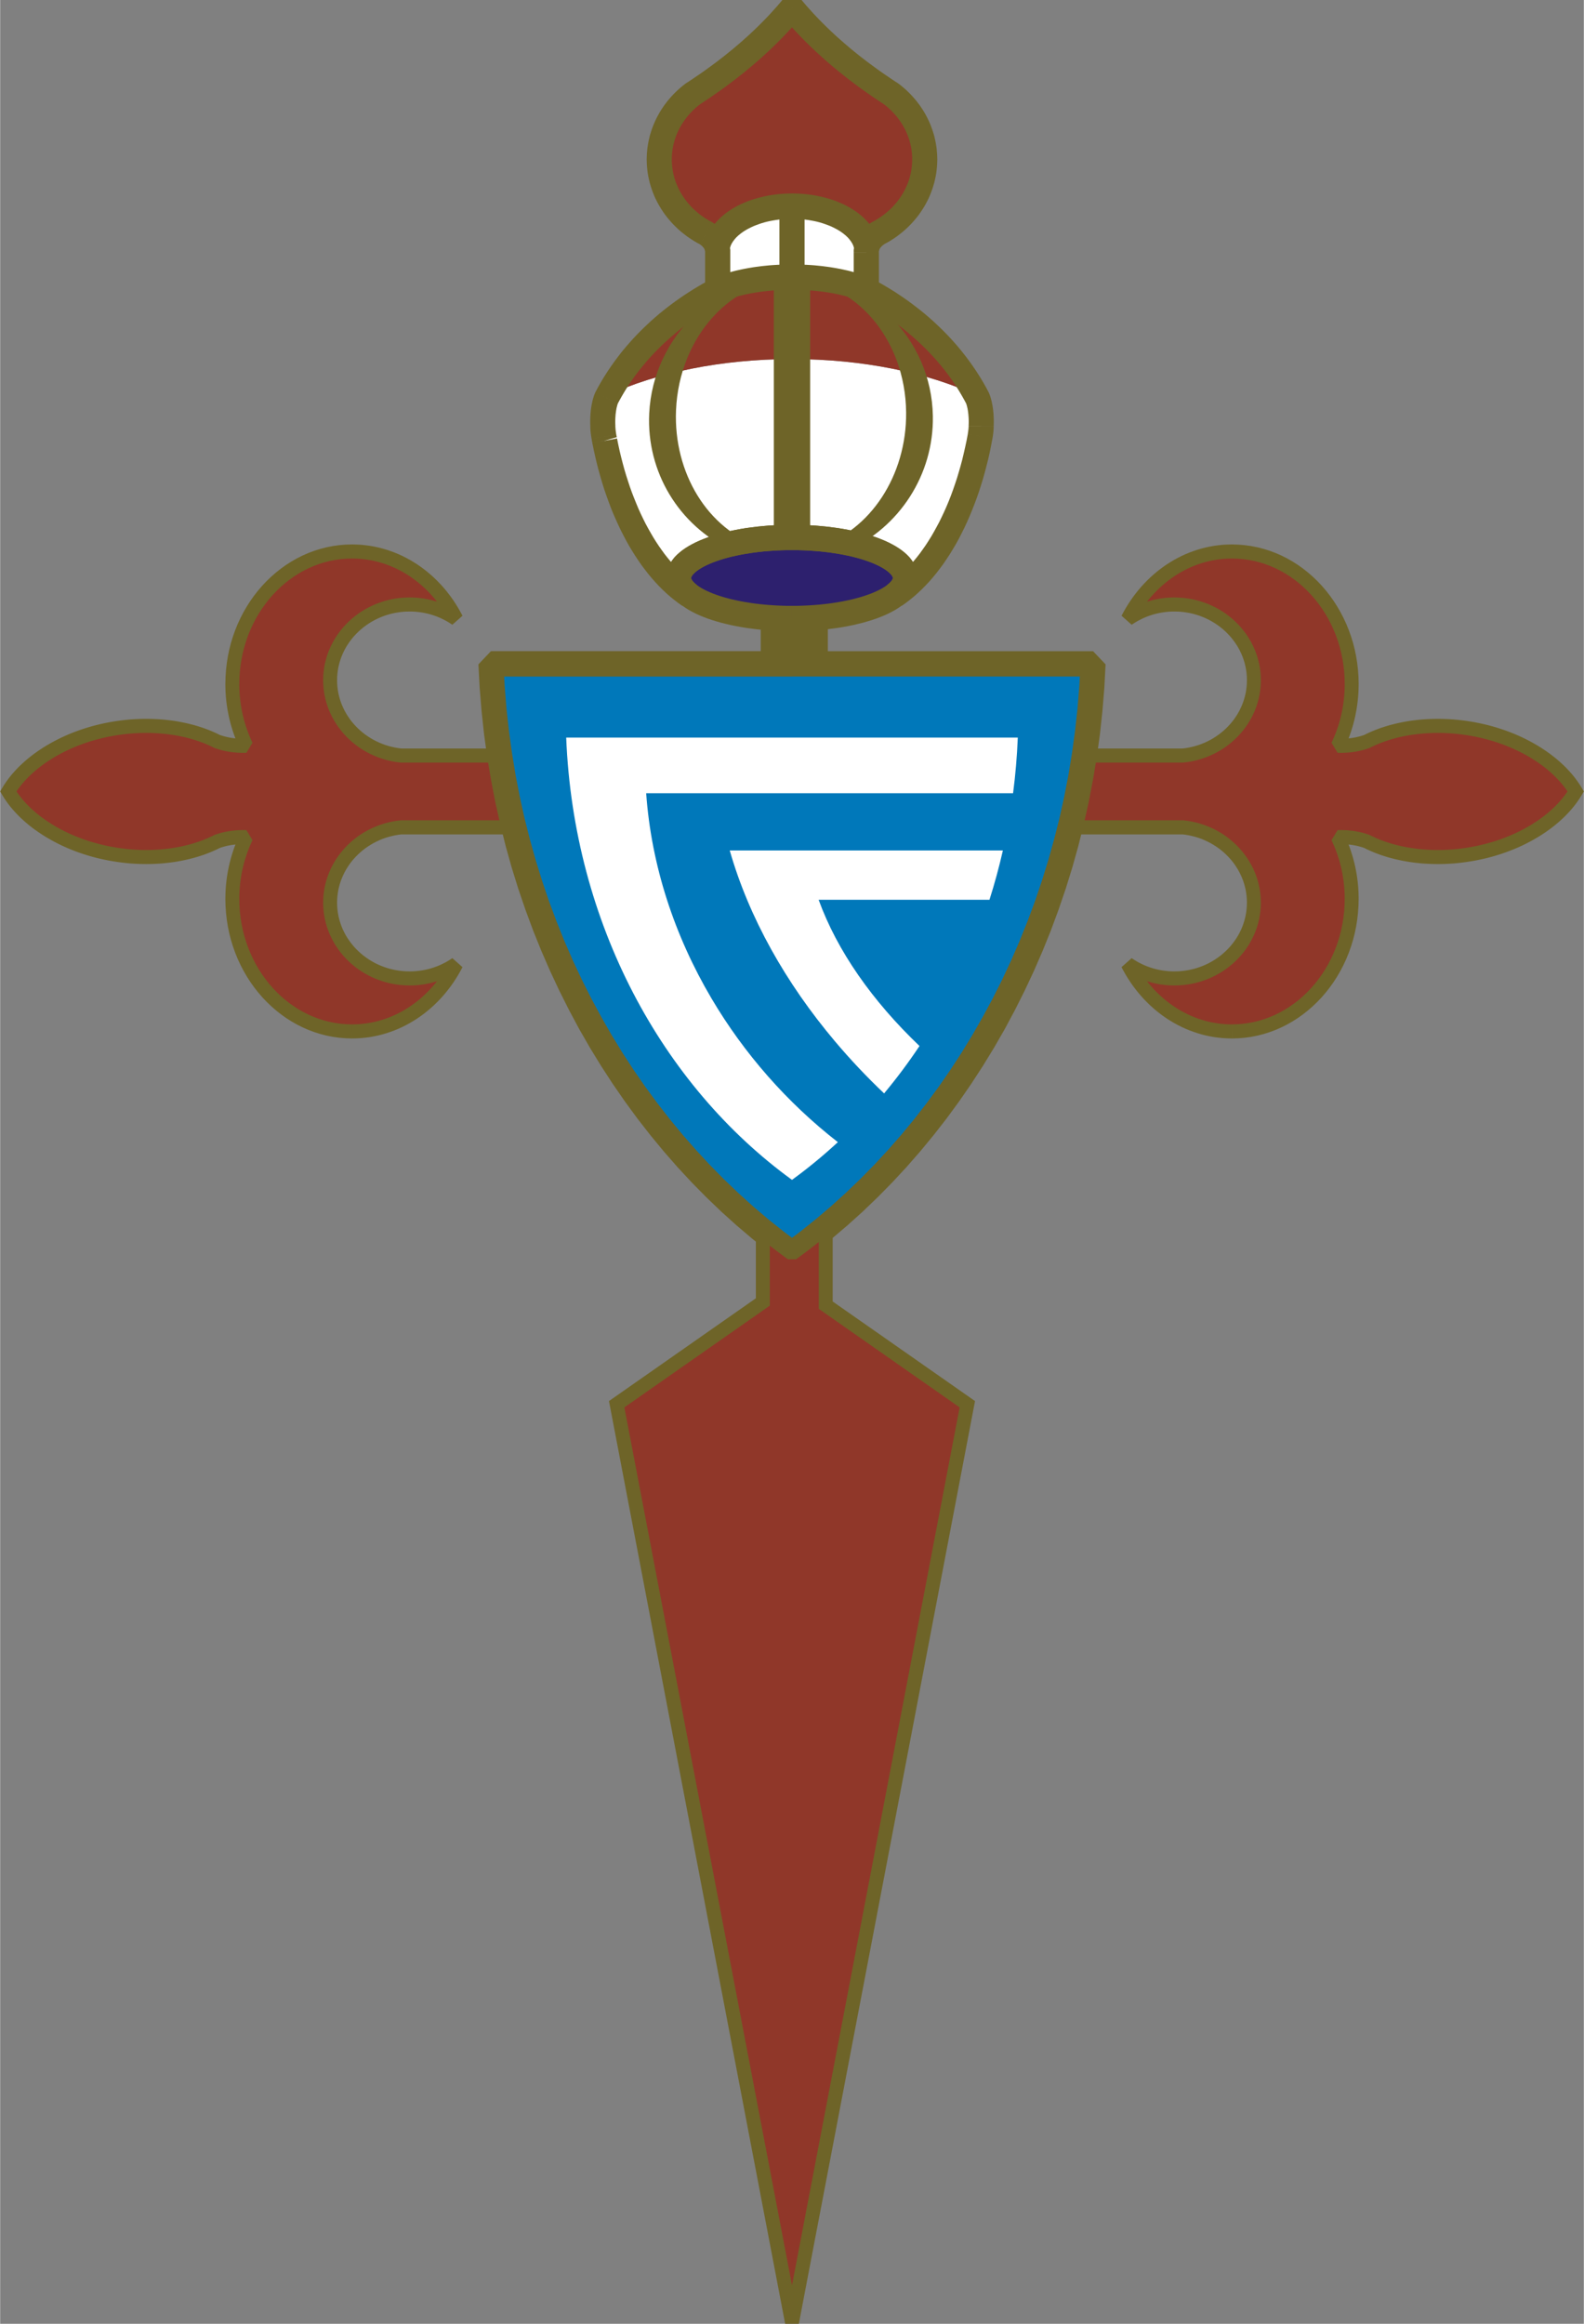 <?xml version="1.0" encoding="UTF-8"?>
<!DOCTYPE svg PUBLIC "-//W3C//DTD SVG 1.1//EN" "http://www.w3.org/Graphics/SVG/1.1/DTD/svg11.dtd">
<!-- Creator: CorelDRAW -->
<svg xmlns="http://www.w3.org/2000/svg" xml:space="preserve" width="1680px" height="2464px" style="shape-rendering:geometricPrecision; text-rendering:geometricPrecision; image-rendering:optimizeQuality; fill-rule:evenodd; clip-rule:evenodd"
viewBox="0 0 1651.11 2422.12"
 xmlns:xlink="http://www.w3.org/1999/xlink">
 <rect x="0" y="0" width="1651.11" height="2422.12" fill="#808080" stroke="none"/>
 <defs>
  <style type="text/css">
   <![CDATA[
    .fil3 {fill:#0078BA}
    .fil5 {fill:#2D206E}
    .fil4 {fill:#6E6428}
    .fil1 {fill:#903729}
    .fil0 {fill:white}
    .fil2 {fill:#6E6428;fill-rule:nonzero}
   ]]>
  </style>
 </defs>
 <g id="Ebene_x0020_1">
  <path class="fil0" d="M1014.88 407.427c1.4,2.471 2.754,4.968 4.061,7.486 2.794,6.891 4.326,17.423 3.81,29.104 -0.164,3.719 -0.529,7.287 -1.059,10.652 -13.746,76.124 -46.77,137.333 -88.884,165.696l-0.086 -0.159c7.05,-5.408 11.007,-11.416 11.007,-17.766 0,-23.274 -53.082,-42.257 -118.182,-42.257 -65.088,0 -118.177,18.983 -118.177,42.257 0,6.35 3.957,12.364 11.011,17.769l-0.094 0.164c-41.219,-27.765 -73.753,-87.009 -88.005,-160.91l0.008 0c-0.008,-0.031 -0.023,-0.063 -0.027,-0.094 -0.265,-1.381 -0.529,-2.77 -0.779,-4.159 -0.576,-3.517 -0.96,-7.284 -1.136,-11.193 -0.521,-11.723 1.023,-22.31 3.84,-29.185 1.292,-2.486 2.638,-4.953 4.02,-7.4l0.003 0c-0.824,1.458 -1.638,2.921 -2.431,4.404 50.191,-23.279 117.695,-37.573 191.767,-37.573 74.072,0 141.561,14.286 191.755,37.553 -0.793,-1.466 -1.61,-2.938 -2.431,-4.389l0.008 0z"/>
  <path class="fil1" d="M903.003 302.109l0 0.078c49.942,26.298 89.978,64.45 114.303,109.629 -50.194,-23.267 -117.684,-37.553 -191.755,-37.553 -74.072,0 -141.577,14.294 -191.767,37.573 24.337,-45.191 64.38,-83.344 114.322,-109.649l0 -0.078c19.08,-8.147 46.739,-13.299 77.445,-13.299 30.706,0 58.369,5.136 77.453,13.299z"/>
  <path class="fil1" d="M747.673 258.446c-1.408,-6.092 -5.7,-11.477 -11.813,-15.36 -28.997,-15.011 -48.696,-43.892 -48.696,-76.925 0,-27.473 13.625,-52.062 34.88,-68.205 41.541,-26.931 76.504,-57.019 103.479,-89.48 27.029,32.507 62.062,62.629 103.696,89.6 21.166,16.143 34.717,40.674 34.717,68.084 0,33.033 -19.694,61.914 -48.688,76.925 -6.117,3.883 -10.408,9.268 -11.82,15.36 -3.043,-24.317 -36.85,-43.584 -77.878,-43.584 -41.024,0 -74.831,19.267 -77.877,43.584z"/>
  <path class="fil1" d="M1284.25 574.828c68.73,0 124.807,62.022 124.807,138.075 0,23.251 -5.248,45.179 -14.485,64.435 0.973,0.031 1.949,0.055 2.946,0.055 10.158,0 19.632,-1.708 27.55,-4.63 0.47,-0.233 0.934,-0.47 1.404,-0.704 25.582,-12.672 59.829,-18.151 94.833,-14.206 34.993,3.945 65.376,16.038 88.492,32.578 13.89,9.937 25.235,21.682 32.85,34.503 -7.614,12.831 -18.971,24.59 -32.865,34.53 -23.12,16.536 -53.495,28.629 -88.496,32.578 -34.993,3.949 -69.236,-1.533 -94.817,-14.205 -0.49,-0.242 -0.965,-0.486 -1.44,-0.728 -7.917,-2.914 -17.369,-4.611 -27.511,-4.611 -0.996,0 -1.984,0.023 -2.965,0.051 9.241,19.256 14.489,41.191 14.489,64.438 0,76.053 -56.066,138.079 -124.808,138.079 -46.522,0 -87.231,-28.411 -108.687,-70.345 13.687,9.505 30.503,15.112 48.661,15.112 45.654,0 82.885,-35.469 82.885,-78.967 0,-40.639 -32.507,-74.267 -74.006,-78.512l-815.085 0c-41.499,4.245 -73.999,37.873 -73.999,78.512 0,43.498 37.232,78.967 82.886,78.967 18.157,0 34.977,-5.607 48.661,-15.112 -21.462,41.934 -62.167,70.345 -108.689,70.345 -68.738,0 -124.807,-62.027 -124.807,-138.079 0,-23.247 5.24,-45.183 14.481,-64.438 -0.973,-0.028 -1.965,-0.051 -2.957,-0.051 -10.143,0 -19.593,1.696 -27.507,4.611 -0.475,0.242 -0.957,0.486 -1.44,0.728 -25.581,12.672 -59.828,18.154 -94.825,14.205 -34.993,-3.949 -65.376,-16.042 -88.492,-32.578 -13.894,-9.94 -25.251,-21.698 -32.861,-34.53 7.61,-12.821 18.959,-24.566 32.85,-34.503 23.119,-16.54 53.497,-28.633 88.492,-32.578 34.998,-3.945 69.239,1.534 94.825,14.206 0.471,0.233 0.938,0.47 1.408,0.704 7.914,2.922 17.392,4.63 27.55,4.63 0.988,0 1.969,-0.023 2.941,-0.055 -9.236,-19.256 -14.476,-41.184 -14.476,-64.435 0,-76.053 56.069,-138.075 124.807,-138.075 46.522,0 87.231,28.41 108.692,70.345 -13.688,-9.506 -30.508,-15.116 -48.666,-15.116 -45.65,0 -82.885,35.476 -82.885,78.971 0,40.643 32.504,74.275 74.01,78.508l815.039 0c41.533,-4.214 74.068,-37.849 74.068,-78.508 0,-43.495 -37.239,-78.971 -82.889,-78.971 -18.158,0 -34.981,5.61 -48.665,15.116 21.469,-41.935 62.166,-70.345 108.696,-70.345z"/>
  <g>
   <path class="fil2" d="M1416.34 712.902l-14.555 0 0 0 -0.135 -6.771 -0.455 -6.652 -0.769 -6.551 -1.044 -6.445 -1.341 -6.353 -1.6 -6.2 -1.854 -6.095 -2.127 -5.949 -2.392 -5.797 -2.619 -5.665 -2.841 -5.465 -3.082 -5.317 -3.315 -5.127 -3.512 -4.932 -3.7 -4.756 -3.94 -4.541 -4.082 -4.318 -4.276 -4.115 -4.462 -3.877 -4.611 -3.625 -4.751 -3.368 -4.943 -3.159 -5.039 -2.853 -5.184 -2.6 -5.322 -2.334 -5.423 -2.034 -5.547 -1.75 -5.658 -1.461 -5.737 -1.131 -5.836 -0.823 -5.925 -0.506 -6.006 -0.151 0 -14.704 6.803 0.209 6.722 0.564 6.63 0.937 6.533 1.305 6.399 1.633 6.285 1.98 6.162 2.32 6.005 2.622 5.867 2.943 5.722 3.257 5.509 3.503 5.378 3.828 5.18 4.085 4.973 4.334 4.787 4.575 4.596 4.836 4.337 5.059 4.156 5.271 3.909 5.506 3.656 5.703 3.423 5.89 3.183 6.097 2.905 6.241 2.619 6.429 2.352 6.581 2.082 6.726 1.772 6.888 1.455 6.987 1.158 7.133 0.824 7.241 0.513 7.342 0.19 7.403 0 0zm0 0l0 0 0 0 0 0zm-21.564 57.112l-0.397 14.646 -6.341 -10.51 0.827 -1.727 0.773 -1.743 0.778 -1.729 0.726 -1.773 0.73 -1.787 0.705 -1.773 0.653 -1.815 0.656 -1.829 0.632 -1.815 0.604 -1.857 0.581 -1.841 0.553 -1.883 0.528 -1.896 0.5 -1.879 0.475 -1.92 0.447 -1.903 0.42 -1.944 0.421 -1.927 0.366 -1.937 0.338 -1.978 0.339 -1.959 0.281 -1.998 0.282 -1.98 0.224 -2.019 0.224 -1.999 0.166 -2.01 0.166 -2.047 0.136 -2.027 0.107 -2.037 0.075 -2.074 0.046 -2.053 -0.013 -2.09 14.555 0 -0.043 2.262 -0.046 2.283 -0.075 2.246 -0.107 2.266 -0.136 2.257 -0.166 2.219 -0.224 2.24 -0.224 2.229 -0.28 2.191 -0.282 2.21 -0.339 2.172 -0.339 2.189 -0.394 2.15 -0.424 2.167 -0.421 2.157 -0.476 2.116 -0.505 2.133 -0.531 2.092 -0.558 2.109 -0.584 2.068 -0.611 2.055 -0.636 2.071 -0.662 2.028 -0.687 2.045 -0.712 2.001 -0.766 1.989 -0.763 2.003 -0.786 1.959 -0.839 1.945 -0.836 1.959 -0.887 1.915 -0.882 1.898 -6.341 -10.51zm2.747 0.026l0 14.704 0 0 -0.096 0 -0.101 -0.001 -0.106 0 -0.223 -0.03 -0.114 -0.001 -0.116 -0.001 -0.118 -0.002 -0.12 -0.001 -0.093 -0.002 -0.123 -0.002 -0.122 -0.002 -0.123 -0.002 -0.151 -0.002 -0.12 -0.002 -0.118 -0.002 -0.116 -0.003 -0.114 -0.002 -0.109 -0.002 -0.106 -0.002 -0.13 -0.002 -0.095 -0.002 -0.091 -0.002 -0.114 -0.002 -0.078 -0.002 -0.099 -0.001 -0.092 -0.002 -0.084 -0.001 -0.131 -0.001 0.304 0.028 -0.027 0 -0.016 -0.001 -0.204 -0.029 0.397 -14.646 -0.193 -0.029 0.016 0.001 0.027 0 0.379 0.03 -0.041 0.001 0.028 0.001 0.034 0.002 0.043 0.001 0.078 0.002 0.056 0.002 0.091 0.002 0.095 0.002 0.074 0.002 0.106 0.002 0.109 0.002 0.114 0.002 0.116 0.003 0.118 0.002 0.12 0.002 0.093 0.002 0.123 0.002 0.122 0.002 0.123 0.002 0.151 0.002 0.12 0.001 0.118 0.002 0.116 0.001 0.114 0.001 -0.005 -0.028 0.106 0 0.101 0.001 0.096 0 0 0zm0 0l0 0 0 0 0 0zm24.338 -3.855l6.425 13.153 -0.74 0.316 -0.831 0.3 -0.842 0.291 -0.822 0.284 -0.858 0.278 -0.867 0.271 -0.875 0.261 -0.882 0.225 -0.892 0.247 -0.899 0.239 -0.879 0.23 -0.915 0.195 -0.922 0.215 -0.93 0.178 -0.907 0.199 -0.943 0.161 -0.951 0.182 -0.928 0.144 -0.961 0.164 -0.968 0.127 -0.976 0.147 -0.952 0.109 -0.987 0.1 -0.993 0.091 -0.97 0.111 -1.002 0.072 -1.009 0.064 -0.985 0.053 -1.017 0.044 -1.024 0.035 -0.999 0.024 -1.031 0.015 -1.007 0.034 0 -14.704 0.893 0.024 0.862 -0.015 0.885 -0.024 0.852 -0.035 0.848 -0.044 0.871 -0.053 0.837 -0.064 0.833 -0.072 0.856 -0.053 0.821 -0.091 0.817 -0.1 0.838 -0.109 0.805 -0.089 0.799 -0.127 0.792 -0.108 0.814 -0.144 0.779 -0.124 0.773 -0.161 0.793 -0.14 0.758 -0.178 0.752 -0.157 0.743 -0.195 0.765 -0.174 0.729 -0.181 0.72 -0.189 0.713 -0.225 0.706 -0.206 0.695 -0.212 0.689 -0.219 0.708 -0.226 0.67 -0.236 0.662 -0.242 -0.74 0.316zm6.425 13.153l-0.324 0.161 -0.416 0.154 0.74 -0.316zm-4.993 -13.857l6.367 13.153 0.029 0 0.024 -0.027 -0.013 0.006 0.209 -0.106 -0.424 0.214 0.139 -0.07 -0.152 0.104 0.186 -0.122 -0.161 0.081 0.035 -0.003 -0.055 0.028 -0.229 0.116 0.023 -0.028 -0.146 0.089 0.02 -0.027 -0.065 0.034 -0.065 0.033 -0.066 0.033 -0.065 0.034 -0.15 0.089 0.023 -0.027 -0.146 0.088 0.113 -0.058 -0.055 0.028 -0.137 0.055 0.066 -0.033 -0.269 0.164 0.075 -0.067 -0.202 0.102 0.373 -0.188 -0.246 0.124 -0.013 0.006 -0.031 0.031 -6.425 -13.153 -0.024 0.027 0.013 -0.006 -0.209 0.106 0.424 -0.214 -0.139 0.07 0.152 -0.104 -0.186 0.122 0.161 -0.081 -0.035 0.003 0.055 -0.028 0.229 -0.116 -0.023 0.028 0.146 -0.089 -0.02 0.027 0.065 -0.034 0.066 -0.033 0.065 -0.033 0.065 -0.034 0.15 -0.089 -0.023 0.027 0.146 -0.088 -0.113 0.058 0.055 -0.028 0.137 -0.055 -0.066 0.033 0.269 -0.164 -0.075 0.067 0.202 -0.102 -0.373 0.188 0.246 -0.124 0.013 -0.006 0.031 -0.031 0.029 0zm-0.029 0l0.029 0 -2.468 1.223 2.439 -1.223zm98.843 -14.924l-1.593 14.588 0 0 -3.165 -0.343 -3.159 -0.258 -3.123 -0.233 -3.144 -0.18 -3.133 -0.125 -3.121 -0.072 -3.138 -0.02 -3.093 0.033 -3.078 0.085 -3.061 0.137 -3.013 0.187 -3.021 0.238 -2.999 0.26 -2.976 0.338 -2.951 0.359 -2.897 0.437 -2.898 0.459 -2.868 0.505 -2.809 0.553 -2.806 0.6 -2.745 0.648 -2.738 0.694 -2.672 0.74 -2.666 0.787 -2.595 0.802 -2.556 0.877 -2.542 0.893 -2.47 0.936 -2.426 0.981 -2.378 1.024 -2.331 1.067 -2.282 1.081 -6.367 -13.153 2.565 -1.253 2.615 -1.181 2.664 -1.14 2.709 -1.095 2.755 -1.052 2.769 -1.007 2.839 -0.935 2.881 -0.918 2.891 -0.843 2.957 -0.798 2.965 -0.752 3.028 -0.704 3.034 -0.658 3.094 -0.611 3.095 -0.563 3.126 -0.514 3.18 -0.437 3.179 -0.417 3.203 -0.338 3.227 -0.318 3.249 -0.238 3.296 -0.187 3.288 -0.137 3.306 -0.085 3.321 -0.033 3.308 0.02 3.349 0.072 3.36 0.125 3.372 0.18 3.409 0.233 3.387 0.316 3.393 0.343 0 0zm0 0l0 0 0 0 0 0zm91.874 33.899l-8.358 11.945 0 0 -2.104 -1.45 -2.117 -1.454 -2.186 -1.398 -2.199 -1.397 -2.241 -1.37 -2.307 -1.339 -2.32 -1.31 -2.359 -1.278 -2.427 -1.247 -2.436 -1.214 -2.473 -1.183 -2.539 -1.177 -2.549 -1.115 -2.583 -1.079 -2.619 -1.074 -2.683 -1.037 -2.689 -0.97 -2.724 -0.964 -2.787 -0.923 -2.791 -0.885 -2.825 -0.817 -2.856 -0.805 -2.888 -0.764 -2.949 -0.723 -2.95 -0.708 -2.981 -0.637 -3.011 -0.592 -3.041 -0.549 -3.069 -0.533 -3.126 -0.459 -3.127 -0.441 -3.154 -0.365 1.593 -14.588 3.381 0.423 3.352 0.441 3.297 0.514 3.296 0.533 3.268 0.607 3.238 0.65 3.208 0.695 3.178 0.708 3.119 0.779 3.115 0.822 3.084 0.863 3.053 0.931 3.019 0.943 2.956 0.981 2.951 1.019 2.917 1.086 2.855 1.095 2.847 1.13 2.811 1.195 2.774 1.228 2.711 1.235 2.701 1.297 2.664 1.331 2.596 1.361 2.587 1.394 2.547 1.423 2.479 1.455 2.468 1.484 2.427 1.513 2.356 1.57 2.344 1.567 2.273 1.624 0 0zm-8.358 11.945l0 0 0 0 0 0zm43.254 32.292l-12.451 -7.524 0 7.524 -0.668 -1.083 -0.69 -1.107 -0.711 -1.101 -0.705 -1.091 -0.752 -1.059 -0.774 -1.077 -0.794 -1.102 -0.815 -1.065 -0.835 -1.057 -0.827 -1.05 -0.874 -1.043 -0.894 -1.064 -0.885 -1.026 -0.932 -1.047 -0.951 -1.01 -0.97 -1.031 -0.988 -0.993 -0.979 -1.015 -1.024 -1.004 -1.042 -0.996 -1.032 -0.987 -1.076 -0.979 -1.094 -0.968 -1.082 -0.959 -1.127 -0.95 -1.144 -0.94 -1.16 -0.93 -1.148 -0.921 -1.191 -0.939 -1.208 -0.9 -1.223 -0.889 -1.209 -0.909 8.358 -11.945 1.381 0.965 1.336 1.006 1.321 1.014 1.305 0.997 1.318 1.035 1.274 1.046 1.257 1.054 1.241 1.066 1.254 1.073 1.208 1.084 1.19 1.093 1.202 1.103 1.155 1.11 1.138 1.12 1.148 1.129 1.102 1.165 1.083 1.147 1.065 1.182 1.046 1.161 1.057 1.201 1.008 1.177 0.988 1.214 0.996 1.221 0.949 1.231 0.929 1.237 0.908 1.216 0.888 1.252 0.866 1.286 0.874 1.266 0.824 1.273 0.803 1.278 0.781 1.313 0 7.524zm0 -7.524l2.233 3.76 -2.233 3.764 0 -7.524zm-34.912 44.264l-8.358 -11.945 0 0 1.209 -0.909 1.224 -0.889 1.208 -0.93 1.192 -0.911 1.148 -0.921 1.161 -0.93 1.144 -0.942 1.1 -0.95 1.111 -0.961 1.094 -0.968 1.077 -0.98 1.032 -0.987 1.043 -0.997 1.025 -1.006 1.007 -1.015 0.961 -0.995 0.97 -1.031 0.952 -1.04 0.932 -1.019 0.885 -1.026 0.895 -1.065 0.874 -1.044 0.828 -1.051 0.835 -1.058 0.816 -1.095 0.794 -1.073 0.774 -1.08 0.726 -1.059 0.731 -1.094 0.712 -1.101 0.69 -1.108 0.668 -1.084 12.451 7.524 -0.781 1.314 -0.803 1.28 -0.826 1.273 -0.845 1.268 -0.895 1.286 -0.888 1.254 -0.908 1.245 -0.93 1.209 -0.949 1.232 -0.997 1.223 -0.988 1.216 -1.009 1.179 -1.057 1.201 -1.046 1.191 -1.066 1.154 -1.083 1.147 -1.131 1.167 -1.12 1.129 -1.139 1.122 -1.156 1.111 -1.202 1.103 -1.191 1.094 -1.208 1.084 -1.225 1.075 -1.271 1.066 -1.257 1.055 -1.275 1.046 -1.318 1.035 -1.306 1.025 -1.321 0.988 -1.338 1.006 -1.381 0.965 0 0zm0 0l0 0 0 0 0 0zm-91.878 33.899l-1.593 -14.588 0 0 3.154 -0.365 3.128 -0.441 3.126 -0.46 3.07 -0.533 3.041 -0.549 3.011 -0.593 2.982 -0.636 2.95 -0.709 2.949 -0.723 2.889 -0.764 2.856 -0.805 2.824 -0.817 2.791 -0.885 2.787 -0.924 2.724 -0.963 2.689 -0.971 2.683 -1.036 2.619 -1.074 2.583 -1.079 2.549 -1.115 2.539 -1.177 2.473 -1.183 2.436 -1.213 2.427 -1.248 2.358 -1.277 2.32 -1.311 2.308 -1.339 2.241 -1.369 2.199 -1.397 2.188 -1.397 2.117 -1.454 2.104 -1.45 8.358 11.945 -2.273 1.624 -2.344 1.567 -2.357 1.569 -2.427 1.513 -2.468 1.483 -2.48 1.455 -2.547 1.425 -2.586 1.393 -2.596 1.362 -2.664 1.329 -2.701 1.297 -2.711 1.235 -2.774 1.228 -2.811 1.195 -2.847 1.13 -2.855 1.094 -2.917 1.087 -2.951 1.018 -2.956 0.982 -3.019 0.943 -3.051 0.931 -3.084 0.863 -3.116 0.822 -3.119 0.779 -3.178 0.709 -3.209 0.694 -3.238 0.651 -3.268 0.607 -3.297 0.533 -3.297 0.516 -3.353 0.441 -3.381 0.423 0 0zm-1.593 -14.588l0 0 0 0 0 0zm-97.261 -0.363l6.481 -13.095 -0.057 -0.029 2.282 1.081 2.331 1.067 2.378 1.024 2.424 0.981 2.47 0.936 2.542 0.893 2.556 0.877 2.595 0.802 2.665 0.787 2.673 0.741 2.737 0.693 2.745 0.649 2.805 0.6 2.809 0.553 2.868 0.505 2.897 0.457 2.897 0.437 2.95 0.36 2.976 0.338 2.999 0.259 3.02 0.238 3.013 0.188 3.059 0.136 3.077 0.085 3.093 0.033 3.136 -0.02 3.121 -0.072 3.133 -0.127 3.142 -0.179 3.122 -0.233 3.159 -0.259 3.164 -0.343 1.593 14.588 -3.392 0.343 -3.387 0.317 -3.408 0.233 -3.369 0.179 -3.36 0.127 -3.349 0.072 -3.306 0.02 -3.321 -0.033 -3.304 -0.085 -3.287 -0.136 -3.296 -0.188 -3.248 -0.238 -3.227 -0.317 -3.203 -0.338 -3.178 -0.418 -3.18 -0.437 -3.124 -0.513 -3.095 -0.563 -3.094 -0.611 -3.033 -0.658 -3.028 -0.705 -2.964 -0.751 -2.958 -0.799 -2.89 -0.843 -2.881 -0.918 -2.839 -0.935 -2.769 -1.007 -2.755 -1.052 -2.708 -1.095 -2.664 -1.14 -2.615 -1.181 -2.565 -1.253 -0.057 -0.029zm0.057 0.029l-0.057 -0.029 0.081 0.041 -0.024 -0.012zm-0.729 -0.412l4.946 -13.784 0.767 0.345 0.005 0.002 0.012 0.006 0.02 0.009 0.196 0.1 -0.138 -0.07 0.152 0.077 -0.07 -0.035 0.049 0.024 0.052 0.027 0.057 0.028 0.145 0.059 -0.109 -0.056 0.15 0.091 0.065 0.034 -0.017 -0.024 0.238 0.121 0.067 0.035 -0.019 0.005 0.065 0.034 -0.02 -0.026 0.232 0.118 -0.027 0.001 0.057 0.028 0.052 0.027 0.049 0.024 0.158 0.079 -0.075 -0.037 0.203 0.102 -0.145 -0.072 0.02 0.009 0.012 0.006 0.005 0.002 -6.481 13.095 -0.005 -0.002 -0.012 -0.006 -0.02 -0.009 -0.196 -0.1 0.138 0.07 -0.152 -0.077 0.07 0.035 -0.049 -0.024 -0.052 -0.027 -0.057 -0.028 -0.145 -0.059 0.109 0.056 -0.15 -0.091 -0.065 -0.034 -0.153 -0.063 -0.067 -0.035 0.103 0.053 -0.152 -0.092 -0.065 -0.034 0.02 0.026 -0.232 -0.118 0.027 -0.001 -0.057 -0.028 -0.052 -0.027 -0.049 -0.024 -0.158 -0.079 0.075 0.037 -0.203 -0.102 0.145 0.072 -0.02 -0.009 -0.012 -0.006 -0.005 -0.002 0.767 0.345zm4.946 -13.784l0.313 0.115 0.454 0.23 -0.767 -0.345zm-29.984 9.634l0 -14.704 0 0 1.006 0.034 1.03 0.015 0.996 0.024 1.022 0.035 1.016 0.043 0.983 0.053 1.007 0.063 1.001 0.072 0.968 0.111 0.992 0.089 0.985 0.1 0.951 0.109 0.974 0.146 0.966 0.125 0.961 0.164 0.927 0.143 0.949 0.181 0.94 0.16 0.907 0.199 0.929 0.178 0.92 0.214 0.885 0.194 0.935 0.229 0.87 0.239 0.892 0.217 0.882 0.253 0.874 0.261 0.837 0.269 0.859 0.276 0.849 0.284 0.842 0.29 0.831 0.298 -4.946 13.784 -0.662 -0.24 -0.67 -0.235 -0.679 -0.226 -0.687 -0.218 -0.723 -0.211 -0.705 -0.206 -0.713 -0.195 -0.72 -0.217 -0.756 -0.181 -0.707 -0.173 -0.771 -0.194 -0.75 -0.156 -0.757 -0.178 -0.793 -0.14 -0.771 -0.16 -0.777 -0.123 -0.813 -0.143 -0.792 -0.108 -0.797 -0.125 -0.802 -0.088 -0.837 -0.109 -0.815 -0.1 -0.82 -0.089 -0.855 -0.053 -0.831 -0.072 -0.835 -0.063 -0.87 -0.053 -0.846 -0.043 -0.85 -0.035 -0.882 -0.024 -0.86 -0.015 -0.892 0.024 0 0zm0 0l0 0 0 0 0 0zm3.574 -10.488l-13.079 6.374 6.369 -10.51 0.176 -0.029 0.016 0 -0.398 0.028 0.151 -0.001 0.103 -0.001 0.082 -0.001 0.093 -0.001 0.099 -0.002 0.108 -0.001 0.086 -0.002 0.091 -0.002 0.125 -0.002 0.102 -0.002 0.107 -0.002 0.11 -0.002 0.114 -0.002 0.117 -0.002 0.12 -0.002 0.121 -0.002 0.152 -0.002 0.123 -0.002 0.123 -0.002 0.124 -0.002 0.093 -0.001 0.121 -0.002 0.12 -0.001 0.116 -0.001 0.114 -0.001 0.11 -0.001 0.219 -0.03 0.101 0 0.096 0 0 14.704 -0.096 0 -0.101 0 0.008 -0.028 -0.11 0.001 -0.114 0.001 -0.116 0.001 -0.12 0.001 -0.121 0.002 -0.151 0.001 -0.124 0.002 -0.123 0.002 -0.123 0.002 -0.094 0.002 -0.121 0.002 -0.12 0.002 -0.117 0.002 -0.114 0.002 -0.11 0.002 -0.107 0.002 -0.102 0.002 -0.07 0.002 -0.091 0.002 -0.086 0.002 -0.05 0.001 -0.043 0.002 -0.035 0.001 -0.027 0.001 0.01 0.001 0.077 0.001 -0.454 0.03 -0.016 0 0.165 -0.029 6.369 -10.51zm15.228 67.626l-14.555 0 0 0 0.013 -2.09 -0.046 -2.053 -0.075 -2.073 -0.107 -2.037 -0.136 -2.027 -0.166 -2.047 -0.166 -2.01 -0.224 -1.999 -0.225 -2.019 -0.281 -1.981 -0.281 -1.997 -0.339 -1.96 -0.338 -1.977 -0.366 -1.938 -0.421 -1.927 -0.421 -1.944 -0.447 -1.904 -0.475 -1.92 -0.5 -1.88 -0.528 -1.895 -0.553 -1.883 -0.581 -1.841 -0.605 -1.858 -0.63 -1.815 -0.657 -1.83 -0.653 -1.815 -0.705 -1.773 -0.731 -1.787 -0.726 -1.773 -0.778 -1.729 -0.774 -1.743 -0.827 -1.727 13.079 -6.374 0.882 1.898 0.888 1.915 0.836 1.959 0.839 1.945 0.787 1.959 0.763 2.003 0.766 1.989 0.713 2.002 0.686 2.045 0.663 2.03 0.636 2.071 0.611 2.055 0.584 2.067 0.558 2.11 0.531 2.092 0.505 2.134 0.477 2.116 0.421 2.157 0.424 2.168 0.394 2.149 0.339 2.19 0.339 2.171 0.281 2.211 0.281 2.191 0.224 2.229 0.224 2.24 0.166 2.219 0.136 2.257 0.107 2.266 0.075 2.244 0.046 2.283 0.043 2.262 0 0zm0 0l0 0 0 0 0 0zm-132.086 145.431l0 -14.704 0 0 6.007 -0.151 5.926 -0.506 5.837 -0.823 5.737 -1.131 5.659 -1.461 5.547 -1.751 5.425 -2.033 5.322 -2.334 5.184 -2.6 5.039 -2.854 4.943 -3.159 4.751 -3.368 4.611 -3.626 4.462 -3.876 4.276 -4.116 4.082 -4.318 3.938 -4.541 3.7 -4.756 3.512 -4.932 3.315 -5.129 3.082 -5.317 2.84 -5.466 2.619 -5.664 2.391 -5.797 2.127 -5.951 1.854 -6.093 1.6 -6.201 1.341 -6.353 1.044 -6.444 0.767 -6.552 0.455 -6.652 0.135 -6.771 14.555 0 -0.19 7.403 -0.513 7.342 -0.823 7.242 -1.158 7.131 -1.455 6.987 -1.772 6.889 -2.082 6.725 -2.352 6.582 -2.618 6.429 -2.905 6.24 -3.181 6.098 -3.423 5.89 -3.656 5.704 -3.909 5.506 -4.156 5.271 -4.336 5.059 -4.596 4.836 -4.787 4.576 -4.973 4.333 -5.18 4.086 -5.378 3.828 -5.509 3.503 -5.722 3.258 -5.867 2.943 -6.005 2.622 -6.163 2.319 -6.285 1.981 -6.4 1.633 -6.533 1.305 -6.631 0.937 -6.723 0.564 -6.804 0.209 0 0zm0 0l0 0 0 0 0 0zm-104.566 -83.728l-8.244 12.061 10.575 -9.391 1.954 3.69 2.063 3.609 2.172 3.524 2.278 3.465 2.352 3.345 2.452 3.282 2.551 3.158 2.646 3.087 2.711 2.987 2.801 2.883 2.89 2.776 2.976 2.697 3.03 2.554 3.14 2.471 3.188 2.351 3.266 2.232 3.31 2.138 3.41 1.984 3.45 1.884 3.516 1.752 3.58 1.62 3.612 1.512 3.67 1.371 3.755 1.23 3.782 1.087 3.833 0.967 3.851 0.816 3.927 0.664 3.944 0.536 4.012 0.379 4.023 0.247 4.088 0.053 0 14.704 -4.599 -0.111 -4.592 -0.247 -4.525 -0.437 -4.511 -0.594 -4.44 -0.778 -4.42 -0.932 -4.344 -1.081 -4.293 -1.259 -4.21 -1.401 -4.183 -1.545 -4.123 -1.684 -4.035 -1.85 -3.971 -1.982 -3.905 -2.114 -3.807 -2.27 -3.765 -2.367 -3.663 -2.52 -3.588 -2.639 -3.481 -2.756 -3.428 -2.9 -3.317 -2.983 -3.231 -3.122 -3.142 -3.227 -3.053 -3.331 -2.929 -3.433 -2.837 -3.56 -2.736 -3.626 -2.636 -3.747 -2.506 -3.811 -2.4 -3.926 -2.291 -4.01 -2.182 -4.092 10.575 -9.391zm44.539 13.819l0 14.646 0 0.029 -1.812 -0.045 -1.831 -0.049 -1.825 -0.081 -1.814 -0.113 -1.807 -0.174 -1.796 -0.176 -1.758 -0.236 -1.775 -0.237 -1.767 -0.296 -1.754 -0.327 -1.744 -0.356 -1.704 -0.387 -1.72 -0.413 -1.71 -0.474 -1.666 -0.471 -1.684 -0.5 -1.67 -0.557 -1.629 -0.555 -1.643 -0.612 -1.601 -0.639 -1.586 -0.636 -1.599 -0.692 -1.557 -0.716 -1.569 -0.743 -1.525 -0.769 -1.509 -0.822 -1.493 -0.819 -1.476 -0.842 -1.489 -0.895 -1.442 -0.892 -1.394 -0.942 -1.434 -0.966 8.244 -12.061 1.151 0.794 1.225 0.77 1.214 0.776 1.203 0.723 1.248 0.728 1.266 0.702 1.282 0.65 1.297 0.653 1.285 0.629 1.329 0.603 1.316 0.576 1.358 0.578 1.374 0.525 1.357 0.496 1.401 0.499 1.386 0.441 1.398 0.442 1.441 0.416 1.425 0.358 1.436 0.358 1.477 0.329 1.458 0.298 1.471 0.269 1.482 0.24 1.492 0.237 1.53 0.178 1.513 0.176 1.521 0.116 1.53 0.113 1.54 0.081 1.548 0.049 1.585 -0.013 0 0.029zm0 -0.029l0 0.015 0 0.014 0 -0.029zm75.635 -71.615l14.5 0 0.028 0 -0.136 4.427 -0.351 4.404 -0.585 4.346 -0.788 4.255 -1.042 4.188 -1.204 4.117 -1.448 4.009 -1.631 3.928 -1.833 3.842 -2.005 3.719 -2.17 3.623 -2.358 3.52 -2.542 3.386 -2.693 3.242 -2.835 3.127 -3.003 3.003 -3.137 2.848 -3.266 2.686 -3.417 2.578 -3.534 2.378 -3.648 2.229 -3.784 2.077 -3.857 1.891 -3.983 1.729 -4.102 1.531 -4.16 1.36 -4.271 1.153 -4.346 0.97 -4.416 0.754 -4.481 0.533 -4.541 0.334 -4.596 0.103 0 -14.646 3.913 -0.103 3.858 -0.276 3.8 -0.475 3.733 -0.64 3.663 -0.798 3.588 -0.981 3.536 -1.13 3.419 -1.302 3.358 -1.441 3.288 -1.603 3.157 -1.734 3.079 -1.886 2.968 -2.032 2.848 -2.118 2.753 -2.284 2.626 -2.388 2.492 -2.487 2.38 -2.609 2.237 -2.726 2.086 -2.81 1.961 -2.889 1.829 -2.991 1.664 -3.087 1.492 -3.152 1.346 -3.238 1.165 -3.322 1.035 -3.369 0.814 -3.443 0.675 -3.508 0.471 -3.542 0.293 -3.601 0.08 -3.679 0.028 0zm-0.028 0l0.014 0 0.014 0 -0.028 0zm-66.728 -71.16l0 -14.704 0.711 0.058 4.204 0.512 4.12 0.708 4.058 0.874 3.992 1.061 3.922 1.246 3.82 1.397 3.77 1.545 3.657 1.688 3.572 1.886 3.48 1.992 3.356 2.151 3.257 2.308 3.15 2.401 3.043 2.579 2.9 2.665 2.784 2.804 2.662 2.94 2.509 3.041 2.377 3.141 2.243 3.236 2.076 3.353 1.933 3.468 1.786 3.551 1.606 3.628 1.421 3.702 1.26 3.801 1.096 3.866 0.87 3.956 0.726 3.986 0.491 4.068 0.31 4.116 0.094 4.133 -14.5 0 -0.094 -3.444 -0.252 -3.371 -0.435 -3.321 -0.554 -3.296 -0.756 -3.21 -0.868 -3.177 -1.035 -3.112 -1.194 -3.07 -1.32 -2.997 -1.444 -2.919 -1.592 -2.837 -1.735 -2.78 -1.846 -2.718 -1.98 -2.623 -2.11 -2.525 -2.207 -2.422 -2.329 -2.344 -2.448 -2.263 -2.53 -2.119 -2.639 -2.057 -2.744 -1.907 -2.845 -1.808 -2.911 -1.704 -3.003 -1.54 -3.091 -1.461 -3.143 -1.316 -3.251 -1.167 -3.297 -1.016 -3.367 -0.889 -3.431 -0.758 -3.495 -0.594 -3.522 -0.454 0.711 0.058zm0 -14.704l0.143 0 0.568 0.058 -0.711 -0.058zm-815.796 0.058l0.711 -0.058 815.085 0 0 14.704 -815.085 0 -0.711 -14.646zm0 0l0.567 -0.058 0.144 0 -0.711 0.058zm-66.01 85.806l-14.555 0 0.028 0 0.094 -4.133 0.31 -4.116 0.49 -4.068 0.727 -3.986 0.87 -3.956 1.096 -3.866 1.259 -3.801 1.421 -3.702 1.606 -3.628 1.786 -3.551 1.932 -3.468 2.076 -3.353 2.243 -3.236 2.377 -3.141 2.508 -3.041 2.662 -2.94 2.784 -2.804 2.899 -2.665 3.043 -2.579 3.15 -2.401 3.257 -2.308 3.354 -2.151 3.48 -1.992 3.572 -1.886 3.656 -1.688 3.77 -1.545 3.82 -1.397 3.922 -1.246 3.992 -1.061 4.058 -0.874 4.12 -0.708 4.204 -0.512 1.421 14.588 -3.522 0.454 -3.495 0.594 -3.431 0.758 -3.367 0.889 -3.297 1.016 -3.251 1.167 -3.143 1.316 -3.09 1.461 -3.003 1.54 -2.911 1.704 -2.844 1.808 -2.744 1.907 -2.639 2.057 -2.53 2.119 -2.446 2.263 -2.329 2.344 -2.207 2.422 -2.109 2.525 -1.98 2.623 -1.846 2.718 -1.735 2.78 -1.591 2.837 -1.444 2.919 -1.32 2.997 -1.194 3.07 -1.033 3.112 -0.868 3.177 -0.756 3.21 -0.555 3.296 -0.434 3.321 -0.252 3.371 -0.094 3.444 0.028 0zm-0.028 0l0.014 0 0.014 0 -0.028 0zm75.636 71.615l0 14.704 0 -0.029 -4.596 -0.103 -4.541 -0.334 -4.481 -0.533 -4.417 -0.754 -4.345 -0.97 -4.271 -1.153 -4.16 -1.36 -4.102 -1.531 -3.983 -1.729 -3.857 -1.891 -3.784 -2.077 -3.648 -2.229 -3.534 -2.378 -3.417 -2.578 -3.267 -2.686 -3.136 -2.848 -3.003 -3.003 -2.837 -3.127 -2.691 -3.242 -2.543 -3.386 -2.358 -3.52 -2.17 -3.623 -2.005 -3.719 -1.833 -3.842 -1.63 -3.928 -1.449 -4.009 -1.204 -4.117 -1.042 -4.188 -0.788 -4.255 -0.585 -4.346 -0.351 -4.404 -0.136 -4.427 14.555 0 0.08 3.679 0.293 3.601 0.471 3.542 0.675 3.508 0.814 3.443 1.035 3.369 1.166 3.322 1.345 3.238 1.492 3.152 1.664 3.087 1.829 2.991 1.961 2.889 2.088 2.81 2.236 2.726 2.381 2.609 2.492 2.487 2.625 2.388 2.754 2.284 2.848 2.118 2.968 2.032 3.079 1.886 3.157 1.734 3.288 1.603 3.358 1.441 3.419 1.302 3.536 1.13 3.588 0.981 3.662 0.798 3.734 0.64 3.8 0.475 3.858 0.276 3.913 0.103 0 -0.029zm0 0.029l0 -0.014 0 -0.015 0 0.029zm55.115 -4.428l-12.907 -6.72 10.575 9.391 -1.434 0.966 -1.394 0.942 -1.442 0.892 -1.487 0.895 -1.477 0.842 -1.492 0.819 -1.509 0.822 -1.526 0.769 -1.569 0.743 -1.556 0.716 -1.6 0.692 -1.586 0.636 -1.6 0.639 -1.644 0.612 -1.628 0.555 -1.671 0.557 -1.684 0.5 -1.666 0.471 -1.709 0.474 -1.721 0.413 -1.704 0.387 -1.744 0.356 -1.754 0.327 -1.767 0.296 -1.775 0.237 -1.758 0.236 -1.796 0.176 -1.807 0.174 -1.814 0.113 -1.825 0.081 -1.831 0.049 -1.812 0.045 0 -14.704 1.585 0.013 1.548 -0.049 1.54 -0.081 1.53 -0.113 1.521 -0.116 1.513 -0.176 1.53 -0.178 1.492 -0.237 1.482 -0.24 1.471 -0.269 1.458 -0.298 1.477 -0.329 1.437 -0.358 1.423 -0.358 1.441 -0.416 1.398 -0.442 1.387 -0.441 1.4 -0.499 1.358 -0.496 1.372 -0.525 1.358 -0.578 1.317 -0.576 1.328 -0.603 1.285 -0.629 1.298 -0.653 1.282 -0.65 1.264 -0.702 1.249 -0.728 1.202 -0.723 1.214 -0.776 1.225 -0.77 1.151 -0.794 10.575 9.391zm-115.142 74.337l0 -14.704 0 0 4.088 -0.053 4.023 -0.247 4.012 -0.379 3.944 -0.536 3.926 -0.664 3.853 -0.816 3.833 -0.967 3.781 -1.087 3.756 -1.23 3.669 -1.371 3.613 -1.512 3.578 -1.62 3.516 -1.752 3.45 -1.884 3.41 -1.984 3.31 -2.138 3.266 -2.232 3.188 -2.351 3.14 -2.471 3.03 -2.554 2.976 -2.697 2.89 -2.776 2.801 -2.883 2.711 -2.987 2.647 -3.087 2.55 -3.158 2.453 -3.282 2.352 -3.345 2.278 -3.465 2.172 -3.524 2.064 -3.609 1.954 -3.69 12.907 6.72 -2.182 4.092 -2.292 4.01 -2.4 3.926 -2.506 3.811 -2.636 3.747 -2.737 3.626 -2.835 3.56 -2.931 3.433 -3.053 3.331 -3.142 3.227 -3.231 3.122 -3.317 2.983 -3.428 2.9 -3.481 2.756 -3.588 2.639 -3.663 2.52 -3.765 2.367 -3.807 2.27 -3.905 2.114 -3.971 1.982 -4.034 1.85 -4.124 1.684 -4.182 1.545 -4.211 1.401 -4.291 1.259 -4.344 1.081 -4.421 0.932 -4.439 0.778 -4.511 0.594 -4.525 0.437 -4.592 0.247 -4.599 0.111 0 0zm0 0l0 0 0 0 0 0zm-132.085 -145.431l14.555 0 0 0 0.135 6.771 0.455 6.652 0.767 6.552 1.045 6.444 1.34 6.353 1.601 6.201 1.853 6.093 2.127 5.951 2.392 5.797 2.619 5.664 2.84 5.466 3.082 5.317 3.315 5.129 3.512 4.932 3.7 4.756 3.938 4.541 4.082 4.318 4.276 4.116 4.462 3.876 4.611 3.626 4.751 3.368 4.943 3.159 5.039 2.854 5.184 2.6 5.322 2.334 5.425 2.033 5.545 1.751 5.659 1.461 5.737 1.131 5.837 0.823 5.925 0.506 6.007 0.151 0 14.704 -6.804 -0.209 -6.722 -0.564 -6.631 -0.937 -6.533 -1.305 -6.4 -1.633 -6.284 -1.981 -6.163 -2.319 -6.005 -2.622 -5.867 -2.943 -5.722 -3.258 -5.509 -3.503 -5.378 -3.828 -5.18 -4.086 -4.973 -4.333 -4.787 -4.576 -4.596 -4.836 -4.336 -5.059 -4.156 -5.271 -3.909 -5.506 -3.656 -5.704 -3.423 -5.89 -3.181 -6.098 -2.905 -6.24 -2.619 -6.429 -2.352 -6.582 -2.081 -6.725 -1.773 -6.889 -1.454 -6.987 -1.159 -7.131 -0.823 -7.242 -0.513 -7.342 -0.19 -7.403 0 0zm0 0l0 0 0 0 0 0zm21.588 -57.115l0.341 -14.646 6.369 10.51 -0.827 1.727 -0.774 1.743 -0.778 1.729 -0.726 1.773 -0.73 1.787 -0.705 1.773 -0.653 1.815 -0.656 1.83 -0.632 1.815 -0.604 1.858 -0.581 1.841 -0.553 1.883 -0.527 1.895 -0.5 1.88 -0.475 1.92 -0.447 1.904 -0.42 1.944 -0.421 1.927 -0.365 1.938 -0.338 1.977 -0.339 1.96 -0.28 1.997 -0.282 1.981 -0.224 2.019 -0.224 1.999 -0.166 2.01 -0.166 2.047 -0.136 2.027 -0.106 2.037 -0.075 2.073 -0.046 2.053 0.013 2.09 -14.555 0 0.043 -2.262 0.046 -2.283 0.075 -2.244 0.106 -2.266 0.136 -2.257 0.166 -2.219 0.224 -2.24 0.224 -2.229 0.28 -2.191 0.282 -2.211 0.338 -2.171 0.339 -2.19 0.394 -2.149 0.423 -2.168 0.421 -2.157 0.476 -2.116 0.505 -2.134 0.531 -2.092 0.558 -2.11 0.583 -2.067 0.611 -2.055 0.636 -2.071 0.662 -2.03 0.687 -2.045 0.712 -2.002 0.766 -1.989 0.763 -2.003 0.786 -1.959 0.839 -1.945 0.836 -1.959 0.888 -1.915 0.882 -1.898 6.369 10.51zm-2.787 -0.022l0 -14.704 0 0 0.096 0 0.101 0 0.218 0.03 0.11 0.001 0.113 0.001 0.117 0.001 0.118 0.001 0.121 0.002 0.093 0.001 0.123 0.002 0.123 0.002 0.123 0.002 0.151 0.002 0.121 0.002 0.12 0.002 0.116 0.002 0.114 0.002 0.11 0.002 0.107 0.002 0.102 0.002 0.124 0.002 0.091 0.002 0.086 0.002 0.107 0.001 0.1 0.002 0.092 0.001 0.084 0.001 0.132 0.001 0.121 0.001 -0.398 -0.028 0.016 0 0.176 0.029 -0.341 14.646 0.165 0.029 -0.016 0 -0.454 -0.03 0.049 -0.001 0.039 -0.001 -0.028 -0.001 -0.034 -0.001 -0.044 -0.002 -0.049 -0.001 -0.086 -0.002 -0.091 -0.002 -0.069 -0.002 -0.102 -0.002 -0.107 -0.002 -0.11 -0.002 -0.114 -0.002 -0.116 -0.002 -0.12 -0.002 -0.121 -0.002 -0.093 -0.002 -0.123 -0.002 -0.123 -0.002 -0.123 -0.002 -0.151 -0.001 -0.121 -0.002 -0.118 -0.001 -0.117 -0.001 -0.113 -0.001 -0.11 -0.001 0.009 0.028 -0.101 0 -0.096 0 0 0zm0 0l0 0 0 0 0 0zm-24.267 3.806l-6.481 -13.095 0.767 -0.345 0.831 -0.298 0.841 -0.29 0.849 -0.284 0.859 -0.276 0.837 -0.269 0.874 -0.261 0.881 -0.253 0.892 -0.217 0.87 -0.239 0.934 -0.229 0.886 -0.194 0.92 -0.214 0.928 -0.178 0.907 -0.199 0.94 -0.16 0.949 -0.181 0.927 -0.143 0.961 -0.164 0.966 -0.125 0.974 -0.146 0.951 -0.109 0.985 -0.1 0.992 -0.089 0.967 -0.111 1.001 -0.072 1.008 -0.063 0.982 -0.053 1.016 -0.043 1.022 -0.035 0.997 -0.024 1.03 -0.015 1.006 -0.034 0 14.704 -0.892 -0.024 -0.86 0.015 -0.884 0.024 -0.85 0.035 -0.846 0.043 -0.868 0.053 -0.836 0.063 -0.831 0.072 -0.853 0.053 -0.82 0.089 -0.815 0.1 -0.837 0.109 -0.802 0.088 -0.797 0.125 -0.792 0.108 -0.813 0.143 -0.777 0.123 -0.771 0.16 -0.793 0.14 -0.756 0.178 -0.75 0.156 -0.772 0.194 -0.706 0.173 -0.756 0.181 -0.72 0.217 -0.712 0.195 -0.705 0.206 -0.723 0.211 -0.687 0.218 -0.679 0.226 -0.669 0.235 -0.662 0.24 0.767 -0.345zm-6.481 -13.095l0.453 -0.229 0.315 -0.116 -0.767 0.345zm4.985 13.852l-6.367 -13.153 -0.057 0.029 0.005 -0.002 0.012 -0.006 0.02 -0.009 -0.145 0.072 0.203 -0.102 -0.075 0.037 0.158 -0.079 0.049 -0.024 0.052 -0.027 0.057 -0.028 -0.027 -0.001 0.232 -0.118 -0.02 0.026 0.065 -0.034 -0.019 -0.005 0.067 -0.035 0.238 -0.121 -0.017 0.024 0.065 -0.034 0.15 -0.091 -0.109 0.056 0.145 -0.059 0.057 -0.028 0.052 -0.027 0.049 -0.024 -0.07 0.035 0.152 -0.077 -0.138 0.07 0.196 -0.1 0.02 -0.009 0.012 -0.006 0.005 -0.002 6.481 13.095 -0.005 0.002 -0.012 0.006 -0.02 0.009 0.145 -0.072 -0.203 0.102 0.075 -0.037 -0.158 0.079 -0.049 0.024 -0.052 0.027 -0.057 0.028 0.027 0.001 -0.232 0.118 0.02 -0.026 -0.065 0.034 -0.152 0.092 0.103 -0.053 -0.067 0.035 -0.153 0.063 -0.065 0.034 -0.15 0.091 0.109 -0.056 -0.145 0.059 -0.057 0.028 -0.052 0.027 -0.049 0.024 0.07 -0.035 -0.152 0.077 0.138 -0.07 -0.196 0.1 -0.02 0.009 -0.012 0.006 -0.005 0.002 -0.057 0.029zm0.057 -0.029l-0.057 0.029 -0.024 0.012 0.081 -0.041zm-98.862 14.951l1.593 -14.588 0 0 3.165 0.343 3.158 0.259 3.123 0.233 3.143 0.179 3.133 0.127 3.121 0.072 3.136 0.02 3.094 -0.033 3.077 -0.085 3.061 -0.136 3.013 -0.188 3.02 -0.238 2.999 -0.259 2.976 -0.338 2.951 -0.36 2.897 -0.437 2.897 -0.457 2.868 -0.505 2.809 -0.553 2.806 -0.6 2.745 -0.649 2.738 -0.693 2.672 -0.741 2.665 -0.787 2.595 -0.802 2.557 -0.877 2.542 -0.893 2.468 -0.936 2.426 -0.981 2.378 -1.024 2.331 -1.067 2.282 -1.081 6.367 13.153 -2.565 1.253 -2.615 1.181 -2.664 1.14 -2.709 1.095 -2.754 1.052 -2.769 1.007 -2.84 0.935 -2.881 0.918 -2.89 0.843 -2.957 0.799 -2.965 0.751 -3.028 0.705 -3.034 0.658 -3.094 0.611 -3.095 0.563 -3.124 0.513 -3.18 0.437 -3.179 0.418 -3.203 0.338 -3.227 0.317 -3.248 0.238 -3.296 0.188 -3.288 0.136 -3.304 0.085 -3.322 0.033 -3.306 -0.02 -3.349 -0.072 -3.36 -0.127 -3.371 -0.179 -3.409 -0.233 -3.386 -0.317 -3.393 -0.343 0 0zm0 0l0 0 0 0 0 0zm-91.874 -33.899l8.358 -11.945 0 0 2.104 1.45 2.117 1.454 2.186 1.397 2.199 1.397 2.241 1.369 2.307 1.339 2.32 1.311 2.359 1.277 2.427 1.248 2.436 1.213 2.473 1.183 2.539 1.177 2.549 1.115 2.583 1.079 2.619 1.074 2.683 1.036 2.689 0.971 2.724 0.963 2.787 0.924 2.791 0.885 2.825 0.817 2.856 0.805 2.888 0.764 2.949 0.723 2.95 0.709 2.981 0.636 3.011 0.593 3.041 0.549 3.069 0.533 3.126 0.46 3.127 0.441 3.154 0.365 -1.593 14.588 -3.381 -0.423 -3.352 -0.441 -3.297 -0.516 -3.296 -0.533 -3.268 -0.607 -3.238 -0.651 -3.208 -0.694 -3.178 -0.709 -3.119 -0.779 -3.115 -0.822 -3.084 -0.863 -3.053 -0.931 -3.019 -0.943 -2.956 -0.982 -2.951 -1.018 -2.917 -1.087 -2.855 -1.094 -2.847 -1.13 -2.811 -1.195 -2.774 -1.228 -2.711 -1.235 -2.701 -1.297 -2.664 -1.329 -2.596 -1.362 -2.587 -1.393 -2.547 -1.425 -2.479 -1.455 -2.468 -1.483 -2.427 -1.513 -2.356 -1.569 -2.344 -1.567 -2.273 -1.624 0 0zm0 0l0 0 0 0 0 0zm-34.908 -44.264l12.451 7.524 0 -7.524 0.668 1.084 0.689 1.108 0.712 1.101 0.731 1.094 0.726 1.059 0.773 1.08 0.795 1.102 0.814 1.066 0.836 1.058 0.827 1.051 0.875 1.044 0.894 1.065 0.885 1.026 0.932 1.019 0.952 1.04 0.97 1.031 0.961 0.995 1.007 1.015 1.025 1.006 1.043 0.997 1.032 0.987 1.077 0.98 1.094 0.968 1.111 0.961 1.1 0.95 1.144 0.942 1.161 0.93 1.148 0.921 1.192 0.911 1.208 0.93 1.224 0.889 1.209 0.909 -8.358 11.945 -1.381 -0.965 -1.338 -1.006 -1.321 -0.988 -1.306 -1.025 -1.318 -1.035 -1.275 -1.046 -1.257 -1.055 -1.271 -1.066 -1.225 -1.075 -1.208 -1.084 -1.191 -1.094 -1.202 -1.103 -1.156 -1.111 -1.139 -1.122 -1.12 -1.129 -1.131 -1.167 -1.083 -1.147 -1.066 -1.154 -1.046 -1.191 -1.057 -1.201 -1.008 -1.179 -0.989 -1.216 -0.996 -1.223 -0.95 -1.232 -0.928 -1.238 -0.909 -1.216 -0.887 -1.254 -0.895 -1.286 -0.845 -1.268 -0.826 -1.273 -0.802 -1.28 -0.781 -1.314 0 -7.524zm0 7.524l-2.232 -3.763 2.232 -3.761 0 7.524zm34.897 -44.238l8.358 11.945 0 0 -1.209 0.909 -1.223 0.889 -1.208 0.928 -1.192 0.911 -1.147 0.921 -1.161 0.93 -1.144 0.94 -1.127 0.95 -1.082 0.959 -1.094 0.968 -1.076 0.979 -1.032 0.987 -1.042 0.996 -1.025 1.004 -0.978 1.015 -0.988 0.993 -0.971 1.031 -0.951 1.01 -0.932 1.047 -0.884 1.026 -0.894 1.064 -0.874 1.043 -0.828 1.05 -0.835 1.057 -0.814 1.065 -0.794 1.102 -0.774 1.077 -0.752 1.059 -0.705 1.091 -0.711 1.101 -0.689 1.107 -0.668 1.083 -12.451 -7.524 0.781 -1.313 0.802 -1.278 0.824 -1.273 0.874 -1.266 0.866 -1.286 0.888 -1.252 0.908 -1.216 0.928 -1.237 0.949 -1.231 0.997 -1.221 0.988 -1.214 1.008 -1.177 1.055 -1.201 1.046 -1.161 1.065 -1.182 1.084 -1.147 1.102 -1.165 1.147 -1.129 1.139 -1.12 1.155 -1.11 1.202 -1.103 1.19 -1.093 1.208 -1.084 1.254 -1.073 1.241 -1.066 1.257 -1.054 1.275 -1.046 1.317 -1.035 1.306 -1.025 1.321 -0.986 1.336 -1.006 1.381 -0.965 0 0zm8.358 11.945l0 0 0 0 0 0zm83.516 -45.844l1.593 14.588 0 0 -3.154 0.365 -3.127 0.441 -3.126 0.459 -3.069 0.533 -3.041 0.549 -3.011 0.592 -2.981 0.637 -2.95 0.708 -2.949 0.723 -2.888 0.764 -2.856 0.805 -2.824 0.817 -2.791 0.885 -2.787 0.923 -2.724 0.964 -2.69 0.97 -2.654 1.037 -2.647 1.074 -2.583 1.079 -2.549 1.115 -2.539 1.177 -2.473 1.183 -2.436 1.214 -2.427 1.247 -2.359 1.278 -2.32 1.31 -2.307 1.339 -2.241 1.37 -2.199 1.397 -2.188 1.398 -2.117 1.454 -2.104 1.45 -8.358 -11.945 2.273 -1.624 2.344 -1.567 2.357 -1.57 2.427 -1.513 2.468 -1.484 2.479 -1.455 2.547 -1.423 2.587 -1.394 2.596 -1.361 2.664 -1.331 2.701 -1.297 2.711 -1.235 2.774 -1.228 2.811 -1.195 2.819 -1.13 2.882 -1.095 2.918 -1.086 2.951 -1.019 2.956 -0.981 3.019 -0.943 3.051 -0.931 3.084 -0.863 3.115 -0.822 3.119 -0.779 3.178 -0.708 3.208 -0.695 3.238 -0.65 3.268 -0.607 3.296 -0.533 3.297 -0.514 3.352 -0.441 3.381 -0.423 0 0zm0 0l0 0 0 0 0 0zm98.835 14.924l-6.425 13.153 0.029 0 -2.283 -1.081 -2.33 -1.067 -2.379 -1.024 -2.426 -0.981 -2.468 -0.936 -2.543 -0.893 -2.556 -0.877 -2.596 -0.802 -2.665 -0.787 -2.672 -0.74 -2.738 -0.694 -2.745 -0.648 -2.805 -0.6 -2.809 -0.553 -2.869 -0.505 -2.897 -0.459 -2.897 -0.437 -2.95 -0.359 -2.976 -0.338 -2.999 -0.26 -3.02 -0.238 -3.013 -0.187 -3.061 -0.137 -3.077 -0.085 -3.093 -0.033 -3.137 0.02 -3.121 0.072 -3.133 0.125 -3.142 0.18 -3.123 0.233 -3.158 0.258 -3.165 0.343 -1.593 -14.588 3.393 -0.343 3.386 -0.316 3.409 -0.233 3.369 -0.18 3.36 -0.125 3.349 -0.072 3.307 -0.02 3.321 0.033 3.304 0.085 3.288 0.137 3.296 0.187 3.248 0.238 3.227 0.318 3.203 0.338 3.178 0.417 3.18 0.437 3.124 0.514 3.097 0.563 3.094 0.611 3.033 0.658 3.028 0.704 2.965 0.752 2.957 0.798 2.89 0.843 2.882 0.918 2.839 0.935 2.77 1.007 2.754 1.052 2.709 1.095 2.665 1.14 2.614 1.181 2.566 1.253 0.029 0zm-0.029 0l0.029 0 3.337 1.667 -3.366 -1.667zm0.698 0.388l-4.946 13.784 -0.74 -0.316 -0.031 -0.031 -0.013 -0.006 -0.246 -0.124 0.373 0.188 -0.203 -0.102 0.077 0.067 -0.157 -0.107 -0.048 -0.024 -0.137 -0.055 -0.055 -0.028 0.113 0.058 -0.146 -0.088 0.022 0.027 -0.149 -0.089 -0.066 -0.034 -0.066 -0.033 -0.065 -0.033 -0.066 -0.034 0.021 0.027 -0.147 -0.089 0.023 0.028 -0.229 -0.116 -0.055 -0.028 0.035 0.003 -0.048 -0.024 0.071 0.065 -0.151 -0.104 0.138 0.07 -0.424 -0.214 0.209 0.106 -0.013 -0.006 0.024 0.027 6.425 -13.153 0.031 0.031 0.013 0.006 0.246 0.124 -0.373 -0.188 0.203 0.102 -0.077 -0.067 0.157 0.107 0.048 0.024 0.137 0.055 0.055 0.028 -0.113 -0.058 0.146 0.088 -0.022 -0.027 0.149 0.089 0.066 0.034 0.065 0.033 0.066 0.033 0.066 0.034 -0.021 -0.027 0.147 0.089 -0.023 -0.028 0.229 0.116 0.055 0.028 -0.035 -0.003 0.048 0.024 -0.071 -0.065 0.151 0.104 -0.138 -0.07 0.424 0.214 -0.209 -0.106 0.013 0.006 -0.024 -0.027 -0.74 -0.316zm-4.946 13.784l-0.411 -0.152 -0.329 -0.164 0.74 0.316zm30.023 -9.614l0 14.704 0 0 -1.007 -0.034 -1.031 -0.015 -1 -0.024 -1.023 -0.035 -1.017 -0.044 -0.985 -0.053 -1.009 -0.064 -1.003 -0.072 -0.97 -0.111 -0.993 -0.091 -0.987 -0.1 -0.952 -0.109 -0.976 -0.147 -0.968 -0.127 -0.963 -0.164 -0.928 -0.144 -0.95 -0.182 -0.943 -0.161 -0.908 -0.199 -0.93 -0.178 -0.921 -0.215 -0.916 -0.195 -0.906 -0.23 -0.871 -0.239 -0.893 -0.247 -0.882 -0.225 -0.874 -0.261 -0.867 -0.271 -0.858 -0.278 -0.821 -0.284 -0.842 -0.291 -0.831 -0.3 4.946 -13.784 0.662 0.242 0.67 0.236 0.707 0.226 0.689 0.219 0.695 0.212 0.705 0.206 0.713 0.225 0.721 0.189 0.757 0.181 0.736 0.174 0.744 0.195 0.751 0.157 0.758 0.178 0.794 0.14 0.773 0.161 0.778 0.124 0.814 0.144 0.793 0.108 0.799 0.127 0.805 0.089 0.838 0.109 0.817 0.1 0.821 0.091 0.856 0.053 0.834 0.072 0.837 0.064 0.871 0.053 0.848 0.044 0.851 0.035 0.886 0.024 0.862 0.015 0.893 -0.024 0 0zm0 0l0 0 0 0 0 0zm-3.598 10.485l13.079 -6.374 -6.341 10.51 -0.204 0.029 -0.016 0.001 -0.027 0 0.275 -0.028 -0.103 0.001 -0.082 0.001 -0.092 0.002 -0.099 0.001 -0.078 0.002 -0.114 0.002 -0.091 0.002 -0.096 0.002 -0.129 0.002 -0.106 0.002 -0.11 0.002 -0.113 0.002 -0.116 0.003 -0.118 0.002 -0.121 0.002 -0.122 0.002 -0.122 0.002 -0.151 0.002 -0.094 0.002 -0.121 0.002 -0.121 0.001 -0.117 0.002 -0.116 0.001 -0.113 0.001 -0.223 0.03 -0.104 0 -0.101 0.001 -0.095 0 0 -14.704 0.095 0 0.101 -0.001 0.104 0 -0.005 0.028 0.113 -0.001 0.116 -0.001 0.117 -0.002 0.121 -0.001 0.121 -0.002 0.152 -0.002 0.093 -0.002 0.122 -0.002 0.122 -0.002 0.121 -0.002 0.118 -0.002 0.116 -0.003 0.113 -0.002 0.11 -0.002 0.106 -0.002 0.073 -0.002 0.096 -0.002 0.091 -0.002 0.056 -0.002 0.078 -0.002 0.043 -0.001 0.034 -0.002 0.027 -0.001 -0.01 -0.001 0.349 -0.03 0.027 0 0.016 -0.001 -0.193 0.029 -6.341 10.51zm-15.215 -67.622l14.555 0 0 0 -0.013 2.09 0.046 2.053 0.075 2.074 0.106 2.037 0.136 2.027 0.166 2.047 0.166 2.01 0.223 1.999 0.225 2.019 0.281 1.98 0.281 1.998 0.338 1.959 0.339 1.978 0.365 1.937 0.421 1.927 0.42 1.944 0.446 1.903 0.475 1.92 0.5 1.879 0.527 1.896 0.553 1.883 0.579 1.841 0.605 1.857 0.63 1.815 0.656 1.829 0.651 1.815 0.705 1.773 0.73 1.787 0.726 1.773 0.778 1.729 0.773 1.743 0.827 1.727 -13.079 6.374 -0.882 -1.898 -0.887 -1.915 -0.836 -1.959 -0.839 -1.945 -0.786 -1.959 -0.763 -2.003 -0.765 -1.989 -0.712 -2.001 -0.686 -2.045 -0.663 -2.028 -0.635 -2.071 -0.611 -2.055 -0.583 -2.068 -0.558 -2.109 -0.531 -2.092 -0.504 -2.133 -0.476 -2.116 -0.421 -2.157 -0.423 -2.167 -0.395 -2.15 -0.338 -2.189 -0.339 -2.172 -0.281 -2.21 -0.281 -2.191 -0.223 -2.229 -0.224 -2.24 -0.166 -2.219 -0.136 -2.257 -0.106 -2.266 -0.075 -2.246 -0.046 -2.283 -0.043 -2.262 0 0zm0 0l0 0 0 0 0 0zm132.085 -145.427l0 14.704 0 0 -6.007 0.151 -5.925 0.506 -5.837 0.823 -5.737 1.131 -5.659 1.461 -5.545 1.75 -5.425 2.034 -5.322 2.334 -5.184 2.6 -5.039 2.853 -4.943 3.159 -4.751 3.368 -4.611 3.625 -4.462 3.877 -4.276 4.115 -4.082 4.318 -3.938 4.541 -3.7 4.756 -3.512 4.932 -3.315 5.127 -3.082 5.317 -2.84 5.465 -2.619 5.665 -2.392 5.797 -2.127 5.949 -1.853 6.095 -1.601 6.2 -1.34 6.353 -1.045 6.445 -0.767 6.551 -0.455 6.652 -0.135 6.771 -14.555 0 0.19 -7.403 0.513 -7.342 0.823 -7.241 1.159 -7.133 1.454 -6.987 1.773 -6.888 2.081 -6.726 2.352 -6.581 2.619 -6.429 2.905 -6.241 3.181 -6.097 3.423 -5.89 3.656 -5.703 3.909 -5.506 4.156 -5.271 4.336 -5.059 4.596 -4.836 4.787 -4.575 4.973 -4.334 5.18 -4.085 5.378 -3.828 5.509 -3.503 5.722 -3.257 5.867 -2.943 6.005 -2.622 6.163 -2.32 6.284 -1.98 6.4 -1.633 6.533 -1.305 6.631 -0.937 6.722 -0.564 6.804 -0.209 0 0zm0 0l0 0 0 0 0 0zm104.57 83.728l8.244 -12.061 -10.575 9.391 -1.954 -3.69 -2.064 -3.609 -2.172 -3.524 -2.278 -3.465 -2.352 -3.346 -2.453 -3.282 -2.551 -3.157 -2.646 -3.087 -2.711 -2.987 -2.802 -2.884 -2.89 -2.775 -2.976 -2.697 -3.03 -2.554 -3.14 -2.471 -3.19 -2.351 -3.265 -2.232 -3.31 -2.139 -3.411 -1.983 -3.45 -1.884 -3.516 -1.753 -3.578 -1.619 -3.613 -1.512 -3.67 -1.371 -3.755 -1.231 -3.782 -1.086 -3.833 -0.967 -3.851 -0.816 -3.927 -0.664 -3.944 -0.536 -4.012 -0.379 -4.023 -0.247 -4.088 -0.053 0 -14.704 4.599 0.111 4.592 0.247 4.525 0.437 4.511 0.594 4.44 0.778 4.42 0.932 4.344 1.081 4.293 1.257 4.21 1.403 4.183 1.545 4.124 1.684 4.034 1.848 3.971 1.983 3.905 2.114 3.808 2.269 3.765 2.369 3.662 2.52 3.589 2.639 3.481 2.756 3.428 2.9 3.317 2.983 3.231 3.121 3.143 3.228 3.053 3.331 2.929 3.433 2.837 3.559 2.737 3.626 2.636 3.748 2.506 3.811 2.4 3.926 2.292 4.01 2.182 4.092 -10.575 9.391zm-44.544 -13.795l0 -14.704 0 0 1.812 0.045 1.831 0.049 1.825 0.081 1.815 0.114 1.806 0.173 1.796 0.176 1.758 0.236 1.776 0.238 1.766 0.296 1.756 0.327 1.744 0.356 1.704 0.387 1.721 0.413 1.709 0.474 1.666 0.471 1.685 0.5 1.67 0.558 1.629 0.555 1.643 0.612 1.601 0.639 1.586 0.636 1.6 0.693 1.556 0.716 1.57 0.743 1.525 0.769 1.509 0.822 1.493 0.82 1.477 0.842 1.489 0.895 1.441 0.892 1.396 0.942 1.434 0.966 -8.244 12.061 -1.151 -0.794 -1.226 -0.77 -1.213 -0.776 -1.203 -0.723 -1.249 -0.728 -1.266 -0.704 -1.282 -0.65 -1.297 -0.653 -1.286 -0.629 -1.328 -0.603 -1.317 -0.577 -1.358 -0.578 -1.374 -0.525 -1.357 -0.496 -1.401 -0.499 -1.386 -0.442 -1.399 -0.442 -1.441 -0.416 -1.423 -0.358 -1.437 -0.358 -1.477 -0.329 -1.458 -0.298 -1.472 -0.269 -1.48 -0.24 -1.493 -0.238 -1.53 -0.178 -1.513 -0.176 -1.52 -0.115 -1.531 -0.114 -1.54 -0.081 -1.548 -0.049 -1.585 0.013 0 0zm0 0l0 0 0 0 0 0zm-75.607 71.618l-14.555 0 0 0 0.136 -4.427 0.351 -4.403 0.585 -4.346 0.788 -4.257 1.042 -4.187 1.205 -4.117 1.448 -4.009 1.63 -3.929 1.835 -3.841 2.005 -3.72 2.17 -3.623 2.358 -3.52 2.543 -3.386 2.691 -3.242 2.837 -3.127 3.003 -3.004 3.137 -2.847 3.266 -2.687 3.417 -2.578 3.534 -2.378 3.648 -2.229 3.784 -2.077 3.857 -1.891 3.983 -1.73 4.102 -1.531 4.16 -1.36 4.269 -1.153 4.346 -0.971 4.416 -0.754 4.479 -0.533 4.541 -0.334 4.596 -0.132 0 14.704 -3.913 0.074 -3.858 0.276 -3.799 0.475 -3.733 0.64 -3.663 0.799 -3.587 0.981 -3.536 1.13 -3.419 1.302 -3.358 1.442 -3.288 1.603 -3.157 1.734 -3.079 1.886 -2.968 2.032 -2.848 2.118 -2.753 2.285 -2.626 2.387 -2.492 2.488 -2.381 2.609 -2.236 2.726 -2.088 2.81 -1.961 2.889 -1.829 2.991 -1.664 3.088 -1.493 3.151 -1.345 3.239 -1.165 3.322 -1.036 3.369 -0.814 3.441 -0.675 3.509 -0.471 3.542 -0.293 3.599 -0.08 3.679 0 0zm0 0l0 0 0 0 0 0zm66.733 71.156l0 14.704 -0.711 -0.058 -4.205 -0.511 -4.12 -0.708 -4.059 -0.872 -3.993 -1.06 -3.922 -1.246 -3.82 -1.368 -3.771 -1.574 -3.657 -1.687 -3.572 -1.886 -3.48 -1.992 -3.356 -2.15 -3.257 -2.308 -3.151 -2.401 -3.043 -2.579 -2.9 -2.665 -2.784 -2.804 -2.662 -2.94 -2.508 -3.041 -2.378 -3.141 -2.242 -3.236 -2.076 -3.353 -1.933 -3.468 -1.786 -3.551 -1.606 -3.628 -1.421 -3.703 -1.26 -3.801 -1.096 -3.868 -0.87 -3.956 -0.727 -3.986 -0.49 -4.068 -0.31 -4.117 -0.122 -4.133 14.555 0 0.066 3.444 0.252 3.372 0.434 3.321 0.555 3.296 0.756 3.21 0.868 3.178 1.035 3.112 1.194 3.071 1.32 2.997 1.444 2.919 1.592 2.837 1.735 2.78 1.845 2.718 1.981 2.623 2.109 2.525 2.207 2.422 2.329 2.344 2.448 2.263 2.53 2.119 2.64 2.057 2.744 1.907 2.845 1.807 2.911 1.704 3.003 1.54 3.091 1.459 3.144 1.286 3.251 1.196 3.297 1.016 3.368 0.888 3.432 0.756 3.495 0.594 3.523 0.453 -0.711 -0.058zm0 14.704l-0.14 0 -0.57 -0.058 0.711 0.058zm815.749 -0.058l-0.711 0.058 -815.039 0 0 -14.704 815.039 0 0.711 14.646zm0 0l-0.571 0.058 -0.139 0 0.711 -0.058zm66.08 -85.802l14.555 0 0 0 -0.122 4.136 -0.31 4.117 -0.491 4.07 -0.727 4.016 -0.871 3.929 -1.097 3.868 -1.26 3.803 -1.422 3.704 -1.608 3.63 -1.787 3.551 -1.934 3.469 -2.077 3.354 -2.246 3.236 -2.379 3.169 -2.51 3.014 -2.665 2.94 -2.787 2.804 -2.902 2.665 -3.046 2.578 -3.154 2.43 -3.259 2.278 -3.386 2.151 -3.454 1.991 -3.575 1.884 -3.689 1.687 -3.745 1.572 -3.822 1.368 -3.926 1.244 -3.994 1.059 -4.063 0.871 -4.151 0.706 -4.179 0.51 -1.421 -14.588 3.554 -0.452 3.468 -0.592 3.436 -0.755 3.369 -0.887 3.301 -1.014 3.253 -1.196 3.176 -1.284 3.064 -1.459 3.006 -1.538 2.941 -1.703 2.819 -1.808 2.746 -1.934 2.643 -2.028 2.532 -2.118 2.449 -2.263 2.331 -2.344 2.21 -2.422 2.111 -2.554 1.982 -2.595 1.848 -2.718 1.736 -2.781 1.593 -2.838 1.446 -2.919 1.322 -2.998 1.195 -3.072 1.035 -3.113 0.87 -3.178 0.757 -3.239 0.555 -3.271 0.435 -3.322 0.252 -3.372 0.066 -3.446 0 0zm0 0l0 0 0 0 0 0zm-75.612 -71.618l0 -14.704 0 0 4.596 0.132 4.541 0.334 4.479 0.533 4.417 0.754 4.345 0.971 4.271 1.153 4.16 1.36 4.102 1.531 3.983 1.73 3.857 1.891 3.785 2.048 3.648 2.258 3.534 2.378 3.417 2.578 3.267 2.687 3.136 2.847 3.004 3.004 2.837 3.127 2.691 3.242 2.543 3.386 2.358 3.52 2.171 3.623 2.004 3.72 1.835 3.841 1.631 3.929 1.448 4.009 1.205 4.117 1.042 4.187 0.788 4.257 0.585 4.346 0.351 4.403 0.136 4.427 -14.555 0 -0.08 -3.679 -0.293 -3.599 -0.471 -3.542 -0.675 -3.509 -0.814 -3.441 -1.036 -3.369 -1.165 -3.322 -1.346 -3.239 -1.493 -3.151 -1.663 -3.088 -1.83 -2.991 -1.961 -2.889 -2.088 -2.81 -2.236 -2.726 -2.381 -2.609 -2.493 -2.488 -2.625 -2.387 -2.754 -2.285 -2.848 -2.118 -2.968 -2.032 -3.079 -1.857 -3.158 -1.763 -3.288 -1.603 -3.358 -1.442 -3.419 -1.302 -3.536 -1.13 -3.588 -0.981 -3.662 -0.799 -3.734 -0.64 -3.799 -0.475 -3.858 -0.276 -3.913 -0.074 0 0zm0 0l0 0 0 0 0 0zm-55.118 4.404l12.907 6.72 -10.575 -9.391 1.434 -0.966 1.394 -0.942 1.442 -0.892 1.487 -0.895 1.476 -0.842 1.493 -0.82 1.509 -0.822 1.525 -0.769 1.57 -0.743 1.556 -0.716 1.6 -0.693 1.586 -0.636 1.601 -0.639 1.643 -0.612 1.629 -0.555 1.67 -0.558 1.685 -0.5 1.666 -0.471 1.71 -0.474 1.72 -0.413 1.704 -0.387 1.745 -0.356 1.754 -0.327 1.767 -0.296 1.775 -0.238 1.759 -0.236 1.795 -0.176 1.807 -0.173 1.815 -0.114 1.825 -0.081 1.831 -0.049 1.812 -0.045 0 14.704 -1.585 -0.013 -1.548 0.049 -1.54 0.081 -1.531 0.114 -1.521 0.115 -1.512 0.176 -1.531 0.178 -1.492 0.238 -1.482 0.24 -1.471 0.269 -1.459 0.298 -1.477 0.329 -1.436 0.358 -1.425 0.358 -1.441 0.416 -1.399 0.442 -1.386 0.442 -1.401 0.499 -1.357 0.496 -1.374 0.525 -1.358 0.578 -1.317 0.577 -1.328 0.603 -1.286 0.629 -1.297 0.653 -1.282 0.65 -1.266 0.704 -1.248 0.728 -1.202 0.723 -1.214 0.776 -1.225 0.77 -1.151 0.794 -10.575 -9.391zm115.149 -74.337l0 14.704 0 0 -4.089 0.053 -4.023 0.247 -4.013 0.379 -3.944 0.536 -3.927 0.664 -3.853 0.816 -3.833 0.967 -3.781 1.086 -3.756 1.231 -3.67 1.371 -3.612 1.512 -3.58 1.619 -3.516 1.753 -3.45 1.884 -3.41 1.983 -3.309 2.139 -3.266 2.232 -3.188 2.351 -3.14 2.471 -3.032 2.554 -2.975 2.697 -2.89 2.775 -2.802 2.884 -2.711 2.987 -2.646 3.087 -2.551 3.157 -2.453 3.282 -2.38 3.346 -2.251 3.465 -2.172 3.524 -2.064 3.609 -1.955 3.69 -12.907 -6.72 2.183 -4.092 2.292 -4.01 2.4 -3.926 2.535 -3.811 2.608 -3.748 2.737 -3.626 2.837 -3.559 2.929 -3.433 3.053 -3.331 3.143 -3.228 3.231 -3.121 3.316 -2.983 3.429 -2.9 3.481 -2.756 3.588 -2.639 3.663 -2.52 3.764 -2.369 3.807 -2.269 3.905 -2.114 3.971 -1.983 4.035 -1.848 4.123 -1.684 4.183 -1.545 4.211 -1.403 4.291 -1.257 4.344 -1.081 4.421 -0.932 4.44 -0.778 4.511 -0.594 4.526 -0.437 4.592 -0.247 4.6 -0.111 0 0zm0 0l0 0 0 0 0 0z"/>
  </g>
  <g>
   <path class="fil3" d="M825.55 1306.62c-180.768,-131.329 -303.587,-356.86 -313.878,-614.676l313.878 0 313.891 0c-10.299,257.816 -133.123,483.347 -313.891,614.676z"/>
   <path id="1" class="fil2" d="M511.672 678.714l0 26.466 13.05 -13.75 1.292 23.712 1.89 23.512 2.581 23.299 3.16 23.077 3.728 22.842 4.388 22.596 4.937 22.338 5.578 22.071 6.105 21.79 6.675 21.551 7.183 21.196 7.783 20.883 8.273 20.609 8.801 20.222 9.321 19.924 9.83 19.566 10.329 19.143 10.769 18.813 11.248 18.421 11.715 18.015 12.176 17.599 12.627 17.172 13.014 16.734 13.494 16.335 13.863 15.822 14.272 15.401 14.622 14.867 15.062 14.423 15.389 13.915 15.761 13.397 16.118 12.87 16.469 12.38 -15.25 21.399 -17.082 -12.793 -16.734 -13.385 -16.374 -13.915 -16.005 -14.432 -15.573 -14.939 -15.235 -15.487 -14.785 -15.919 -14.374 -16.442 -13.903 -16.853 -13.527 -17.354 -13.036 -17.793 -12.585 -18.219 -12.126 -18.636 -11.656 -19.041 -11.178 -19.433 -10.636 -19.867 -10.139 -20.186 -9.628 -20.544 -9.108 -20.946 -8.579 -21.229 -7.987 -21.606 -7.491 -21.92 -6.879 -22.171 -6.309 -22.515 -5.68 -22.793 -5.141 -23.063 -4.49 -23.32 -3.933 -23.564 -3.263 -23.801 -2.581 -24.023 -1.995 -24.234 -1.292 -24.436 13.05 -13.75zm313.878 26.414l0 0.052 -313.878 0 0 -26.466 313.878 0 0 26.414zm0 -26.414l0 0.027 0 0.026 0 -0.052zm326.94 13.75l-13.05 12.664 -313.891 0 0 -26.361 313.891 0 13.05 13.697zm-334.565 624.859l15.25 -21.399 -15.25 0 16.469 -12.38 16.118 -12.87 15.761 -13.397 15.389 -13.915 15.062 -14.423 14.622 -14.867 14.272 -15.401 13.863 -15.822 13.495 -16.335 13.014 -16.734 12.627 -17.172 12.176 -17.599 11.717 -18.015 11.249 -18.421 10.768 -18.813 10.33 -19.143 9.83 -19.566 9.321 -19.924 8.802 -20.222 8.273 -20.609 7.784 -20.883 7.183 -21.196 6.676 -21.551 6.106 -21.79 5.578 -22.071 4.937 -22.338 4.389 -22.596 3.729 -22.842 3.16 -23.077 2.582 -23.299 1.89 -23.512 1.293 -23.712 26.099 1.033 -1.293 24.436 -1.995 24.234 -2.582 24.023 -3.263 23.801 -3.934 23.564 -4.491 23.32 -5.141 23.063 -5.68 22.793 -6.311 22.515 -6.881 22.171 -7.491 21.92 -7.988 21.606 -8.579 21.229 -9.109 20.946 -9.628 20.544 -10.139 20.186 -10.637 19.867 -11.177 19.433 -11.657 19.041 -12.128 18.636 -12.585 18.219 -13.036 17.793 -13.527 17.354 -13.904 16.853 -14.374 16.442 -14.785 15.919 -15.235 15.487 -15.573 14.939 -16.005 14.432 -16.374 13.915 -16.734 13.385 -17.082 12.793 -15.25 0z"/>
  </g>
  <path class="fil0" d="M825.55 1229.79c-135.577,-98.502 -227.69,-267.649 -235.41,-461.008l235.41 0 235.41 0c-0.774,19.602 -2.448,38.955 -4.922,58.015 -28.375,0 -56.747,0 -85.153,0 -32.845,0 -65.749,0 -98.724,0 -33.012,0 -66.1,0 -99.203,0 -33.09,0 -66.262,0 -99.443,0 5.357,75.283 29.406,148.343 68.104,213.879 33.899,57.424 78.834,108.629 131.744,149.798 -15.236,14.107 -31.193,27.243 -47.814,39.316z"/>
  <path class="fil0" d="M1045.42 886.438c-3.969,17.453 -8.642,34.599 -13.983,51.389 -26.201,0 -52.436,0 -78.676,0 -33.091,0 -66.27,0 -99.448,0 19.442,53.529 56.042,105.513 105.164,152.435 -11.49,17.248 -23.815,33.733 -36.896,49.406 -18.139,-17.225 -35.239,-35.317 -51.105,-54.136 -51.478,-61.007 -89.783,-129.01 -109.832,-199.094 33.177,0 66.353,0 99.441,0 33.103,0 66.189,0 99.203,0 28.764,0 57.462,0 86.133,0z"/>
  <g>
   <path class="fil1" d="M860.703 1279.27l0 81.103 147.642 103.264 -182.795 957.102 -182.791 -957.102 152.415 -106.603 0 -73.83c9.938,8.101 20.053,15.921 30.375,23.415 11.987,-8.7 23.694,-17.831 35.153,-27.348z"/>
   <path id="1" class="fil2" d="M856.582 1366.41l-3.128 -6.031 0 -81.103 14.5 0 0 81.103 -11.372 6.031zm0 0l-3.128 -2.188 0 -3.843 3.128 6.031zm158.9 98.612l-11.258 4.652 -147.642 -103.264 8.244 -12.061 147.642 103.264 3.014 7.409zm-3.014 -7.409l3.907 2.732 -0.893 4.677 -3.014 -7.409zm-194.053 964.511l0 -2.756 182.795 -957.102 14.272 2.756 -182.795 957.102 -14.272 0zm-179.776 -964.511l11.258 4.652 182.791 957.102 -14.272 2.756 -182.791 -957.102 3.014 -7.409zm-3.014 7.409l-0.893 -4.676 3.907 -2.733 -3.014 7.409zm166.829 -107.982l-3.156 6.031 -152.415 106.603 -8.244 -12.061 152.415 -106.603 11.4 6.031zm0 0l0 3.822 -3.156 2.208 3.156 -6.031zm-2.729 -79.545l2.729 5.715 0 73.83 -14.555 0 0 -73.83 11.827 -5.715zm21.59 23.185l8.471 11.89 -8.471 0 -0.967 -0.704 -0.995 -0.705 -0.965 -0.737 -0.963 -0.708 -0.99 -0.712 -0.961 -0.713 -0.989 -0.743 -0.959 -0.718 -0.957 -0.718 -0.985 -0.75 -0.956 -0.722 -0.953 -0.723 -0.982 -0.726 -0.952 -0.756 -0.951 -0.729 -0.978 -0.731 -0.947 -0.733 -0.947 -0.735 -0.975 -0.765 -0.945 -0.738 -0.972 -0.74 -0.943 -0.771 -0.942 -0.743 -0.971 -0.745 -0.939 -0.747 -0.938 -0.777 -0.966 -0.75 -0.936 -0.752 -0.936 -0.783 -0.963 -0.756 -0.934 -0.757 -0.932 -0.758 9.098 -11.43 0.932 0.758 0.934 0.757 0.904 0.756 0.936 0.725 0.936 0.752 0.91 0.75 0.938 0.721 0.939 0.747 0.913 0.745 0.942 0.743 0.943 0.713 0.916 0.74 0.945 0.738 0.917 0.707 0.947 0.735 0.947 0.733 0.922 0.731 0.951 0.729 0.952 0.7 0.924 0.726 0.953 0.723 0.956 0.722 0.929 0.692 0.957 0.718 0.959 0.718 0.931 0.685 0.961 0.713 0.935 0.712 0.963 0.708 0.965 0.679 0.937 0.705 0.967 0.704 -8.471 0zm46.639 -21.404l-14.5 0 11.856 5.657 -1.075 0.92 -1.076 0.889 -1.107 0.887 -1.08 0.884 -1.109 0.911 -1.082 0.879 -1.084 0.878 -1.113 0.904 -1.087 0.872 -1.117 0.871 -1.089 0.896 -1.12 0.865 -1.094 0.864 -1.094 0.889 -1.124 0.859 -1.097 0.856 -1.129 0.882 -1.101 0.852 -1.102 0.849 -1.132 0.874 -1.105 0.844 -1.136 0.842 -1.109 0.839 -1.138 0.865 -1.111 0.835 -1.113 0.831 -1.144 0.859 -1.117 0.827 -1.146 0.824 -1.119 0.851 -1.151 0.819 -1.123 0.817 -8.471 -11.89 1.123 -0.817 1.093 -0.819 1.119 -0.793 1.09 -0.824 1.117 -0.827 1.086 -0.801 1.113 -0.831 1.111 -0.835 1.082 -0.807 1.109 -0.839 1.077 -0.842 1.105 -0.844 1.076 -0.819 1.102 -0.849 1.101 -0.852 1.071 -0.824 1.097 -0.856 1.068 -0.859 1.094 -0.831 1.094 -0.864 1.062 -0.865 1.089 -0.841 1.061 -0.871 1.087 -0.872 1.055 -0.846 1.084 -0.878 1.082 -0.879 1.053 -0.853 1.08 -0.884 1.048 -0.887 1.076 -0.889 1.075 -0.862 11.856 5.657z"/>
  </g>
  <g>
   <polygon class="fil4" points="795.175,631.954 860.703,631.954 860.703,691.947 825.55,691.947 795.175,691.947 "/>
   <path id="1" class="fil2" d="M862.92 631.954l-2.217 2.239 -65.528 0 0 -4.477 65.528 0 2.217 2.239zm-2.217 62.231l-2.217 -2.239 0 -59.992 4.433 0 0 59.992 -2.217 2.239zm-35.153 -4.477l0 0 35.153 0 0 4.477 -35.153 0 0 -4.477zm0 4.477l0 0 0 0 0 0zm-32.592 -2.239l2.217 -2.239 30.375 0 0 4.477 -30.375 0 -2.217 -2.239zm2.217 -62.231l2.217 2.239 0 59.992 -4.433 0 0 -59.992 2.217 -2.239z"/>
  </g>
  <g>
   <path class="fil5" d="M825.55 560.183c65.1,0 118.182,18.983 118.182,42.257 0,23.275 -53.082,42.253 -118.182,42.253 -65.088,0 -118.177,-18.978 -118.177,-42.253 0,-23.274 53.089,-42.257 118.177,-42.257z"/>
   <path id="1" class="fil2" d="M956.833 602.439l-26.201 0 0 0 0 -0.308 -0.1 -0.384 -0.139 -0.509 -0.377 -0.682 -0.556 -0.903 -0.88 -1.021 -1.095 -1.188 -1.455 -1.297 -1.707 -1.353 -2.001 -1.408 -2.289 -1.408 -2.568 -1.456 -2.839 -1.399 -3.053 -1.39 -3.31 -1.381 -3.559 -1.313 -3.75 -1.297 -3.933 -1.227 -4.16 -1.153 -4.327 -1.129 -4.49 -0.997 -4.692 -0.967 -4.839 -0.885 -4.976 -0.795 -5.057 -0.758 -5.282 -0.614 -5.346 -0.571 -5.454 -0.421 -5.555 -0.373 -5.699 -0.269 -5.732 -0.164 -5.862 -0.003 0 -26.466 6.271 0.108 6.246 0.164 6.107 0.269 6.066 0.373 5.967 0.524 5.857 0.571 5.691 0.719 5.672 0.758 5.487 0.9 5.35 0.987 5.205 1.072 5.103 1.204 4.943 1.231 4.773 1.36 4.65 1.434 4.466 1.504 4.276 1.624 4.128 1.689 3.974 1.803 3.761 1.917 3.59 1.974 3.415 2.131 3.229 2.235 3.037 2.388 2.785 2.537 2.63 2.737 2.313 2.985 2.091 3.179 1.708 3.473 1.368 3.713 0.815 3.898 0.309 4.03 0 0zm0 0l0 0 0 0 0 0zm-131.282 55.486l0 -26.466 0 0 5.862 -0.002 5.732 -0.164 5.699 -0.271 5.555 -0.372 5.454 -0.423 5.346 -0.571 5.282 -0.613 5.057 -0.758 4.976 -0.795 4.839 -0.885 4.692 -0.967 4.49 -0.997 4.327 -1.129 4.16 -1.153 3.933 -1.226 3.75 -1.297 3.559 -1.313 3.31 -1.381 3.053 -1.39 2.839 -1.398 2.568 -1.456 2.289 -1.408 2.001 -1.408 1.707 -1.353 1.455 -1.297 1.095 -1.188 0.88 -1.021 0.556 -0.903 0.377 -0.682 0.139 -0.509 0.1 -0.384 0 -0.308 26.201 0 -0.309 4.03 -0.815 3.898 -1.368 3.713 -1.708 3.473 -2.091 3.179 -2.313 2.985 -2.63 2.737 -2.785 2.537 -3.037 2.388 -3.229 2.235 -3.415 2.131 -3.59 1.974 -3.761 1.916 -3.974 1.803 -4.128 1.689 -4.276 1.624 -4.466 1.504 -4.65 1.433 -4.773 1.36 -4.943 1.231 -5.103 1.204 -5.205 1.072 -5.35 0.987 -5.487 0.9 -5.672 0.758 -5.691 0.718 -5.857 0.571 -5.967 0.525 -6.066 0.372 -6.107 0.271 -6.246 0.164 -6.271 0.107 0 0zm0 0l0 0 0 0 0 0zm-131.278 -55.486l26.201 0 0 0 0 0.308 0.1 0.384 0.139 0.509 0.377 0.682 0.556 0.903 0.88 1.021 1.095 1.188 1.405 1.297 1.758 1.353 2.001 1.408 2.289 1.408 2.568 1.456 2.84 1.398 3.053 1.39 3.31 1.381 3.559 1.313 3.75 1.297 3.933 1.226 4.16 1.153 4.327 1.129 4.489 0.997 4.692 0.967 4.839 0.885 4.976 0.795 5.055 0.758 5.282 0.613 5.346 0.571 5.452 0.423 5.553 0.372 5.699 0.271 5.731 0.164 5.861 0.002 0 26.466 -6.27 -0.107 -6.244 -0.164 -6.107 -0.271 -6.064 -0.372 -5.966 -0.525 -5.857 -0.571 -5.691 -0.718 -5.671 -0.758 -5.487 -0.9 -5.35 -0.987 -5.205 -1.072 -5.102 -1.204 -4.943 -1.231 -4.773 -1.36 -4.65 -1.433 -4.466 -1.504 -4.276 -1.624 -4.128 -1.689 -3.974 -1.803 -3.762 -1.916 -3.59 -1.974 -3.415 -2.131 -3.229 -2.235 -2.986 -2.388 -2.838 -2.537 -2.63 -2.737 -2.313 -2.985 -2.091 -3.179 -1.708 -3.473 -1.368 -3.713 -0.815 -3.898 -0.309 -4.03 0 0zm0 0l0 0 0 0 0 0zm131.278 -55.49l0 26.466 0 0 -5.861 0.003 -5.731 0.164 -5.699 0.269 -5.553 0.373 -5.452 0.421 -5.346 0.571 -5.282 0.614 -5.055 0.758 -4.976 0.795 -4.839 0.885 -4.692 0.967 -4.489 0.997 -4.327 1.129 -4.16 1.153 -3.933 1.227 -3.75 1.297 -3.559 1.313 -3.31 1.381 -3.053 1.39 -2.84 1.399 -2.568 1.456 -2.289 1.408 -2.001 1.408 -1.758 1.353 -1.405 1.297 -1.095 1.188 -0.88 1.021 -0.556 0.903 -0.377 0.682 -0.139 0.509 -0.1 0.384 0 0.308 -26.201 0 0.309 -4.03 0.815 -3.898 1.368 -3.713 1.708 -3.473 2.091 -3.179 2.313 -2.985 2.63 -2.737 2.838 -2.537 2.986 -2.388 3.229 -2.235 3.415 -2.131 3.59 -1.974 3.762 -1.917 3.974 -1.803 4.128 -1.689 4.276 -1.624 4.466 -1.504 4.65 -1.434 4.773 -1.36 4.943 -1.231 5.102 -1.204 5.205 -1.072 5.35 -0.987 5.487 -0.9 5.671 -0.758 5.691 -0.719 5.857 -0.571 5.966 -0.524 6.064 -0.373 6.107 -0.269 6.244 -0.164 6.27 -0.108 0 0zm0 0l0 0 0 0 0 0z"/>
  </g>
  <g>
   <path class="fil2" d="M889.903 264.415l0 0 0 -0.953 26.201 0 0 0.953 -26.201 0zm26.201 0l0 0 0 0 0 0zm-26.201 2.327l0 0 0 -2.327 26.201 0 0 2.327 -26.201 0zm26.201 0l0 0 0 0 0 0zm-26.201 28.904l0 0 0 -28.904 26.201 0 0 28.904 -26.201 0zm26.201 0l0 0 0 0 0 0zm-26.201 6.54l0 -6.54 26.201 0 0 6.54 -26.201 0z"/>
  </g>
  <g>
   <path class="fil2" d="M1031.02 409.95l-24.153 9.925 0.512 1.137 -2.21 -4.082 -2.254 -4.041 -2.349 -3.995 -2.443 -4.002 -2.535 -3.904 -2.626 -3.908 -2.717 -3.861 -2.806 -3.811 -2.895 -3.761 -2.981 -3.711 -3.068 -3.659 -3.1 -3.605 -3.236 -3.552 -3.316 -3.548 -3.347 -3.44 -3.479 -3.438 -3.508 -3.378 -3.634 -3.268 -3.661 -3.262 -3.787 -3.2 -3.812 -3.138 -3.883 -3.129 -4.007 -3.014 -4.028 -2.949 -4.096 -2.885 -4.216 -2.87 -4.233 -2.752 -4.301 -2.736 -4.363 -2.666 -4.479 -2.597 -4.492 -2.527 -4.554 -2.455 12.078 -23.363 4.963 2.661 4.901 2.733 4.786 2.804 4.774 2.873 4.709 2.942 4.642 3.063 4.522 3.077 4.507 3.194 4.437 3.26 4.313 3.323 4.294 3.336 4.221 3.45 4.094 3.511 4.07 3.57 3.943 3.682 3.916 3.689 3.785 3.747 3.756 3.854 3.625 3.859 3.542 3.965 3.509 4.019 3.374 4.072 3.289 4.124 3.201 4.174 3.113 4.224 3.023 4.274 2.933 4.322 2.844 4.421 2.749 4.416 2.655 4.513 2.56 4.556 2.414 4.6 0.512 1.137zm-0.512 -1.137l0.235 0.452 0.278 0.685 -0.512 -1.137zm5.295 35.203l-26.099 0 0 -0.569 0.043 -0.936 0.03 -0.93 0.019 -0.974 0.007 -0.913 -0.003 -0.957 -0.015 -0.895 -0.027 -0.887 -0.038 -0.929 -0.048 -0.866 -0.059 -0.856 -0.07 -0.844 -0.08 -0.833 -0.038 -0.82 -0.101 -0.808 -0.11 -0.794 -0.069 -0.78 -0.13 -0.767 -0.089 -0.751 -0.149 -0.686 -0.107 -0.722 -0.116 -0.706 -0.176 -0.639 -0.135 -0.621 -0.143 -0.604 -0.151 -0.637 -0.16 -0.569 -0.167 -0.498 -0.125 -0.532 -0.185 -0.511 -0.139 -0.439 -0.149 -0.47 -0.156 -0.398 24.153 -9.925 0.36 0.916 0.353 0.884 0.346 0.957 0.287 0.924 0.33 0.945 0.269 1.014 0.262 0.982 0.253 0.949 0.245 1.017 0.237 1.035 0.176 1.052 0.218 1.017 0.209 1.031 0.149 1.1 0.192 1.062 0.13 1.076 0.171 1.091 0.11 1.105 0.101 1.117 0.143 1.131 0.08 1.141 0.07 1.155 0.059 1.165 0.048 1.177 0.038 1.136 0.027 1.196 0.015 1.206 0.003 1.163 -0.007 1.224 -0.019 1.181 -0.03 1.239 -0.043 1.247 0 -0.569zm-26.099 0l0 -0.569 0 0 0 0.569zm24.835 12.977l-25.688 -4.651 -0.051 0.258 0.05 -0.316 0.049 -0.317 0.05 -0.319 -0.002 -0.216 0.049 -0.32 0.048 -0.322 0.048 -0.271 0.048 -0.274 0.046 -0.325 0.045 -0.223 0.044 -0.327 0.043 -0.276 -0.009 -0.226 0.041 -0.33 0.039 -0.229 0.038 -0.281 0.036 -0.23 0.035 -0.334 0.034 -0.286 0.031 -0.233 -0.023 -0.182 0.027 -0.339 0.026 -0.236 0.023 -0.238 0.02 -0.238 0.019 -0.291 0.015 -0.24 0.014 -0.189 0.009 -0.295 0.008 -0.19 0.005 -0.244 0.001 -0.245 26.099 0 -0.001 0.452 -0.005 0.451 -0.008 0.502 -0.009 0.397 -0.014 0.5 -0.015 0.447 -0.019 0.394 -0.02 0.445 -0.023 0.445 -0.026 0.442 -0.027 0.339 -0.081 0.493 -0.031 0.44 -0.034 0.388 -0.035 0.334 -0.036 0.437 -0.038 0.385 -0.039 0.435 -0.041 0.33 -0.093 0.433 -0.043 0.381 -0.044 0.327 -0.045 0.43 -0.046 0.325 -0.048 0.376 -0.048 0.375 -0.048 0.322 -0.049 0.32 -0.1 0.423 -0.05 0.319 -0.049 0.317 -0.05 0.316 -0.051 0.258zm0.051 -0.258l-0.051 0.258 0.081 -0.453 -0.03 0.195zm-94.513 174.586l-14.532 -21.917 3.511 -2.496 3.509 -2.633 3.4 -2.82 3.444 -3.001 3.33 -3.183 3.372 -3.358 3.255 -3.581 3.241 -3.7 3.173 -3.866 3.152 -4.029 3.03 -4.239 3.058 -4.345 2.932 -4.55 2.905 -4.648 2.776 -4.846 2.745 -4.988 2.713 -5.077 2.575 -5.266 2.542 -5.4 2.452 -5.528 2.363 -5.657 2.27 -5.779 2.175 -5.952 2.078 -6.016 2.032 -6.132 1.881 -6.292 1.831 -6.348 1.727 -6.452 1.571 -6.603 1.514 -6.648 1.456 -6.796 1.293 -6.833 25.688 4.651 -1.396 7.351 -1.456 7.209 -1.616 7.166 -1.775 7.016 -1.829 6.968 -1.933 6.866 -2.085 6.705 -2.134 6.647 -2.285 6.533 -2.379 6.365 -2.474 6.297 -2.567 6.172 -2.657 6.046 -2.746 5.916 -2.884 5.783 -2.918 5.697 -3.051 5.506 -3.185 5.362 -3.212 5.268 -3.343 5.068 -3.365 4.965 -3.541 4.757 -3.563 4.649 -3.684 4.486 -3.751 4.32 -3.87 4.099 -3.883 3.978 -4.048 3.803 -4.057 3.621 -4.219 3.44 -4.224 3.253 -4.331 3.014z"/>
  </g>
  <g>
   <polygon class="fil2" points="944.238,613.951 944.324,614.11 921.297,626.619 921.211,626.46 "/>
  </g>
  <g>
   <path class="fil2" d="M930.631 602.439l26.201 0 0 0 -0.063 1.111 -0.035 1.109 -0.109 1.108 -0.182 1.105 -0.154 1.05 -0.228 1.102 -0.3 0.994 -0.272 1.096 -0.345 0.99 -0.368 0.987 -0.439 1.037 -0.41 0.931 -0.482 0.98 -0.504 0.925 -0.473 0.872 -0.596 0.921 -0.567 0.865 -0.535 0.813 -0.657 0.859 -0.575 0.806 -0.699 0.802 -0.615 0.801 -0.685 0.744 -0.707 0.742 -0.725 0.738 -0.744 0.736 -0.765 0.733 -0.781 0.676 -0.75 0.676 -0.82 0.671 -0.788 0.666 -0.856 0.612 -15.761 -20.986 0.447 -0.405 0.48 -0.358 0.411 -0.36 0.444 -0.365 0.373 -0.367 0.354 -0.319 0.336 -0.323 0.316 -0.325 0.296 -0.329 0.276 -0.331 0.309 -0.283 0.186 -0.284 0.268 -0.29 0.146 -0.239 0.229 -0.295 0.156 -0.245 0.085 -0.196 0.166 -0.252 0.095 -0.203 0.071 -0.151 0.103 -0.209 0.03 -0.106 0.059 -0.16 0.038 -0.164 0.067 -0.063 -0.007 -0.167 0.023 -0.066 0.052 -0.121 -0.022 -0.072 0.005 -0.072 0.035 -0.075 -0.039 -0.078 0 0zm0 0l0 0 0 0 0 0zm-105.081 -29.024l0 -26.466 0 0 6.271 0.108 6.246 0.164 6.107 0.269 6.066 0.373 5.967 0.524 5.857 0.571 5.691 0.719 5.672 0.758 5.487 0.9 5.35 0.987 5.205 1.072 5.103 1.204 4.943 1.231 4.773 1.36 4.65 1.434 4.466 1.504 4.276 1.624 4.128 1.689 3.974 1.803 3.761 1.917 3.59 1.974 3.415 2.131 3.229 2.235 3.037 2.388 2.785 2.537 2.63 2.737 2.313 2.985 2.091 3.179 1.708 3.473 1.368 3.713 0.815 3.898 0.309 4.03 -26.201 0 0 -0.308 -0.1 -0.384 -0.139 -0.509 -0.377 -0.682 -0.556 -0.903 -0.88 -1.021 -1.095 -1.188 -1.455 -1.297 -1.707 -1.353 -2.001 -1.408 -2.289 -1.408 -2.568 -1.456 -2.839 -1.399 -3.053 -1.39 -3.31 -1.381 -3.559 -1.313 -3.75 -1.297 -3.933 -1.227 -4.16 -1.153 -4.327 -1.129 -4.49 -0.997 -4.692 -0.967 -4.839 -0.885 -4.976 -0.795 -5.057 -0.758 -5.282 -0.614 -5.346 -0.571 -5.454 -0.421 -5.555 -0.373 -5.699 -0.269 -5.732 -0.164 -5.862 -0.003 0 0zm0 0l0 0 0 0 0 0zm-105.076 29.024l-26.201 0 0 0 0.309 -4.03 0.815 -3.898 1.368 -3.713 1.708 -3.473 2.091 -3.179 2.313 -2.985 2.63 -2.737 2.838 -2.537 2.986 -2.388 3.229 -2.235 3.415 -2.131 3.59 -1.974 3.762 -1.917 3.974 -1.803 4.128 -1.689 4.276 -1.624 4.466 -1.504 4.65 -1.434 4.773 -1.36 4.943 -1.231 5.102 -1.204 5.205 -1.072 5.35 -0.987 5.487 -0.9 5.671 -0.758 5.691 -0.719 5.857 -0.571 5.966 -0.524 6.064 -0.373 6.107 -0.269 6.244 -0.164 6.27 -0.108 0 26.466 -5.861 0.003 -5.731 0.164 -5.699 0.269 -5.553 0.373 -5.452 0.421 -5.346 0.571 -5.282 0.614 -5.055 0.758 -4.976 0.795 -4.839 0.885 -4.692 0.967 -4.489 0.997 -4.327 1.129 -4.16 1.153 -3.933 1.227 -3.75 1.297 -3.559 1.313 -3.31 1.381 -3.053 1.39 -2.84 1.399 -2.568 1.456 -2.289 1.408 -2.001 1.408 -1.758 1.353 -1.405 1.297 -1.095 1.188 -0.88 1.021 -0.556 0.903 -0.377 0.682 -0.139 0.509 -0.1 0.384 0 0.308 0 0zm0 0l0 0 0 0 0 0zm5.79 7.277l-15.761 20.986 -0.857 -0.612 -0.788 -0.666 -0.82 -0.671 -0.75 -0.675 -0.781 -0.677 -0.765 -0.731 -0.744 -0.685 -0.726 -0.79 -0.706 -0.742 -0.686 -0.745 -0.615 -0.8 -0.647 -0.751 -0.628 -0.857 -0.657 -0.86 -0.535 -0.813 -0.567 -0.866 -0.596 -0.921 -0.473 -0.923 -0.503 -0.874 -0.483 -0.929 -0.41 -0.982 -0.439 -1.038 -0.368 -0.987 -0.345 -0.99 -0.272 -1.096 -0.3 -0.995 -0.228 -1.101 -0.154 -1.051 -0.182 -1.105 -0.109 -1.108 -0.035 -1.109 -0.063 -1.111 26.201 0 -0.039 0.078 0.035 0.075 0.005 0.072 -0.022 0.072 0.052 0.122 0.023 0.065 -0.007 0.168 0.067 0.063 0.038 0.164 0.059 0.16 0.03 0.107 0.103 0.156 0.072 0.204 0.094 0.254 0.166 0.201 0.085 0.196 0.156 0.246 0.229 0.295 0.146 0.24 0.217 0.237 0.238 0.338 0.309 0.282 0.278 0.332 0.295 0.329 0.317 0.274 0.336 0.374 0.354 0.318 0.373 0.368 0.444 0.363 0.411 0.36 0.48 0.358 0.448 0.405z"/>
  </g>
  <g>
   <polygon class="fil2" points="706.93,613.808 707.024,613.644 729.744,626.774 729.65,626.937 "/>
  </g>
  <g>
   <polygon class="fil2" points="617.441,461.944 643.129,456.981 644.467,463.609 645.911,470.197 647.458,476.642 649.107,483.044 650.806,489.296 652.653,495.498 654.597,501.545 656.585,507.536 658.665,513.364 660.888,519.078 663.149,524.676 665.448,530.207 667.884,535.562 670.404,540.791 672.954,545.892 675.637,550.86 678.348,555.642 681.086,560.338 683.949,564.891 686.835,569.248 689.844,573.511 692.821,577.622 695.918,581.528 699.031,585.277 702.207,588.919 705.448,592.345 708.699,595.605 712.008,598.697 715.327,601.617 718.698,604.412 722.127,606.978 725.556,609.414 711.024,631.331 706.775,628.377 702.631,625.191 698.542,621.878 694.508,618.338 690.584,614.626 686.72,610.746 682.966,606.699 679.278,602.54 675.654,598.171 672.147,593.645 668.659,589.018 665.343,584.238 662.046,579.261 658.877,574.19 655.73,568.978 652.712,563.577 649.825,558.09 646.966,552.474 644.242,546.727 641.602,540.854 638.996,534.91 636.53,528.796 634.206,522.564 631.918,516.219 629.726,509.815 627.68,503.252 625.731,496.636 623.828,489.867 622.077,483.051 620.427,476.091 618.882,469.087 "/>
  </g>
  <g>
   <polygon class="fil2" points="630.293,472.696 630.285,472.696 630.285,446.23 630.293,446.23 "/>
  </g>
  <g>
   <path class="fil2" d="M617.422 461.85l25.688 -4.963 -0.307 -1.189 -12.537 3.67 13.101 0.001 0.001 0.001 0 0.001 0.001 0.002 0 0.002 -1.432 -5.889 1.434 5.896 0 0.003 -1.432 -5.889 0.001 0.003 0.001 0.005 0.001 0.003 0.001 0.005 0.001 0.005 0.001 0.003 0.002 0.005 0.001 0.005 0.001 0.005 0.001 0.003 0.001 0.005 0.001 0.003 1.434 5.896 0 0.003 -1.432 -5.889 1.434 5.896 0 0.002 0.001 0.002 0 0.001 0.001 0.001 -13.101 0.001 12.537 -3.67 -25.075 7.34 12.537 -3.67 -13.101 -0.001 -0.001 -0.001 0 -0.001 -0.001 -0.002 0 -0.002 1.432 5.889 -1.434 -5.896 0 -0.003 1.432 5.889 -0.001 -0.003 -0.001 -0.005 -0.001 -0.003 -0.001 -0.005 -0.001 -0.005 -0.002 -0.005 -0.001 -0.003 -0.001 -0.005 -0.001 -0.005 -0.001 -0.003 -0.001 -0.005 -0.001 -0.003 -1.434 -5.896 0 -0.003 1.432 5.889 -1.434 -5.896 0 -0.002 -0.001 -0.002 0 -0.001 -0.001 -0.001 13.101 -0.001 -12.537 3.67 -0.307 -1.189zm0.307 1.189l-0.242 -0.851 -0.065 -0.338 0.307 1.189zm-1.137 -5.71l25.79 -4.238 -0.051 -0.207 0.023 0.13 0.023 0.13 0.024 0.13 0.023 0.131 0.024 0.13 0.023 0.13 0.024 0.13 0.023 0.13 0.024 -0.026 0.024 0.13 0.024 0.13 0.024 0.13 0.024 0.131 0.024 0.13 0.024 0.13 0.024 0.13 0.024 0.13 0.024 0.13 0.024 0.13 0.024 0.129 0.024 0.13 0.026 0.13 0.024 0.13 0.024 0.13 0.026 0.13 0.024 0.129 0.024 0.13 0.026 0.13 0.024 0.129 0.024 0.13 0.026 0.13 0.024 0.129 -25.688 4.963 -0.024 -0.129 -0.026 -0.13 -0.024 -0.13 -0.024 -0.129 -0.026 -0.13 -0.024 -0.13 -0.024 -0.129 -0.026 -0.13 -0.024 -0.13 -0.024 -0.13 -0.026 -0.13 -0.024 -0.13 -0.024 -0.129 -0.024 -0.13 -0.024 -0.13 -0.024 -0.13 -0.024 -0.13 -0.024 -0.13 -0.024 -0.13 -0.024 -0.131 -0.024 -0.13 -0.024 -0.13 -0.024 -0.13 -0.024 -0.286 -0.023 -0.13 -0.024 -0.13 -0.023 -0.13 -0.024 -0.13 -0.023 -0.131 -0.024 -0.13 -0.023 -0.13 -0.023 -0.13 -0.051 -0.207zm0.051 0.207l-0.051 -0.207 -0.142 -0.87 0.193 1.076zm-1.341 -12.95l26.099 -1.138 0 0.569 0.001 0.262 0.006 0.262 0.007 0.261 0.012 0.208 0.014 0.259 0.016 0.31 0.019 0.206 0.022 0.309 0.024 0.255 0.027 0.305 0.029 0.202 -0.021 0.303 0.033 0.251 0.036 0.303 0.037 0.248 0.038 0.352 0.041 0.297 0.042 0.246 -0.007 0.295 0.045 0.244 0.045 0.345 0.048 0.24 0.049 0.291 0.05 0.341 0.05 0.237 0.001 0.339 0.051 0.338 0.053 0.336 0.052 0.336 0.053 0.23 0.055 0.331 0.053 0.331 -25.79 4.238 -0.053 -0.331 -0.055 -0.331 -0.053 -0.437 -0.052 -0.336 -0.053 -0.336 -0.051 -0.338 -0.103 -0.339 -0.05 -0.444 -0.05 -0.341 -0.049 -0.394 -0.048 -0.447 -0.045 -0.345 -0.045 -0.451 -0.095 -0.399 -0.042 -0.453 -0.041 -0.402 -0.038 -0.352 -0.037 -0.455 -0.036 -0.405 -0.033 -0.457 -0.084 -0.408 -0.029 -0.511 -0.027 -0.41 -0.024 -0.462 -0.022 -0.411 -0.019 -0.517 -0.016 -0.412 -0.014 -0.466 -0.012 -0.519 -0.007 -0.468 -0.006 -0.469 -0.001 -0.469 0 0.569zm26.099 -1.138l0 0 0 0.569 0 -0.569zm-20.774 -34.715l23.129 12.198 0.512 -1.086 -0.158 0.397 -0.151 0.418 -0.142 0.491 -0.186 0.459 -0.178 0.531 -0.12 0.55 -0.161 0.569 -0.152 0.589 -0.145 0.605 -0.186 0.675 -0.128 0.64 -0.117 0.657 -0.108 0.725 -0.151 0.74 -0.089 0.756 -0.131 0.719 -0.07 0.784 -0.111 0.798 -0.101 0.812 -0.092 0.823 -0.028 0.837 -0.071 0.848 -0.059 0.859 -0.049 0.87 -0.037 0.934 -0.027 0.891 -0.016 0.9 -0.003 0.961 0.007 0.917 0.019 0.978 0.031 0.934 0.043 0.94 -26.099 1.138 -0.043 -1.252 -0.031 -1.242 -0.019 -1.184 -0.007 -1.228 0.003 -1.168 0.016 -1.211 0.027 -1.199 0.037 -1.14 0.049 -1.181 0.059 -1.168 0.071 -1.159 0.132 -1.146 0.092 -1.134 0.101 -1.12 0.111 -1.109 0.172 -1.095 0.131 -1.132 0.192 -1.065 0.151 -1.051 0.21 -1.033 0.219 -1.071 0.23 -1.053 0.186 -0.986 0.247 -1.018 0.254 -1.002 0.264 -0.982 0.324 -0.964 0.28 -0.944 0.288 -0.976 0.348 -0.904 0.355 -0.936 0.362 -0.913 0.512 -1.086zm-0.512 1.086l0.193 -0.471 0.319 -0.614 -0.512 1.086zm121.952 -119.313l12.078 23.363 -4.55 2.453 -4.489 2.525 -4.477 2.595 -4.361 2.666 -4.297 2.682 -4.231 2.802 -4.215 2.868 -4.094 2.884 -4.026 2.947 -4.006 3.064 -3.882 3.076 -3.81 3.136 -3.786 3.198 -3.66 3.259 -3.634 3.266 -3.505 3.376 -3.479 3.433 -3.347 3.439 -3.316 3.545 -3.235 3.549 -3.101 3.603 -3.066 3.706 -2.981 3.706 -2.895 3.707 -2.808 3.808 -2.717 3.856 -2.628 3.906 -2.536 3.899 -2.443 3.999 -2.35 3.991 -2.255 4.037 -2.211 4.079 -23.129 -12.198 2.415 -4.597 2.561 -4.553 2.657 -4.509 2.749 -4.412 2.845 -4.417 2.934 -4.319 3.023 -4.269 3.114 -4.222 3.201 -4.223 3.289 -4.12 3.373 -4.017 3.51 -4.016 3.541 -3.963 3.625 -3.856 3.756 -3.853 3.785 -3.742 3.914 -3.688 3.943 -3.679 4.068 -3.568 4.093 -3.509 4.218 -3.447 4.293 -3.385 4.312 -3.271 4.434 -3.258 4.505 -3.193 4.521 -3.075 4.64 -3.008 4.706 -2.993 4.772 -2.873 4.784 -2.802 4.897 -2.732 4.959 -2.66z"/>
  </g>
  <g>
   <path class="fil2" d="M761.206 295.646l0 0 0 6.54 -26.201 0 0 -6.54 26.201 0zm-26.201 0l0 0 0 0 0 0zm26.201 -28.904l0 0 0 28.904 -26.201 0 0 -28.904 26.201 0zm-26.201 0l0 0 0 0 0 0zm26.201 -2.327l0 0 0 2.327 -26.201 0 0 -2.327 26.201 0zm-26.201 0l0 0 0 0 0 0zm26.201 -0.953l0 0 0 0.953 -26.201 0 0 -0.953 26.201 0zm-26.201 0l0 0 0 0 0 0zm26.201 -2.265l0 2.265 -26.201 0 0 -2.265 26.201 0z"/>
  </g>
  <g>
   <path class="fil2" d="M729.925 254.82l11.871 -23.468 1.024 0.569 0.856 0.579 0.894 0.59 0.878 0.601 0.863 0.664 0.848 0.675 0.833 0.685 0.765 0.695 0.801 0.706 0.731 0.715 0.767 0.778 0.75 0.785 0.682 0.797 0.714 0.805 0.648 0.864 0.678 0.873 0.608 0.882 0.592 0.889 0.57 0.898 0.552 0.957 0.533 0.964 0.462 0.972 0.491 0.978 0.42 1.037 0.398 1.043 0.38 1.05 0.356 1.055 0.283 1.061 0.262 1.067 0.239 1.124 0.165 1.13 0.194 1.133 0.121 1.139 -26.099 2.171 -0.016 -0.208 0.01 -0.204 -0.063 -0.199 -0.035 -0.193 -0.058 -0.24 -0.079 -0.235 -0.05 -0.229 -0.071 -0.223 -0.092 -0.216 -0.114 -0.21 -0.082 -0.253 -0.153 -0.247 -0.124 -0.242 -0.143 -0.232 -0.161 -0.278 -0.181 -0.269 -0.2 -0.262 -0.167 -0.253 -0.237 -0.244 -0.203 -0.287 -0.273 -0.279 -0.237 -0.269 -0.257 -0.26 -0.323 -0.302 -0.288 -0.293 -0.356 -0.282 -0.322 -0.272 -0.334 -0.261 -0.352 -0.251 -0.367 -0.29 -0.381 -0.281 -0.447 -0.268 1.024 0.569zm11.871 -23.468l0.692 0.358 0.332 0.211 -1.024 -0.569zm-67.732 -65.191l26.201 0 0 0 0.006 2.618 0.172 2.542 0.23 2.566 0.341 2.484 0.397 2.504 0.504 2.471 0.608 2.435 0.658 2.4 0.759 2.361 0.856 2.32 0.953 2.329 0.997 2.235 1.089 2.24 1.18 2.244 1.218 2.145 1.356 2.143 1.389 2.04 1.472 2.035 1.552 2.033 1.583 1.923 1.71 1.912 1.734 1.853 1.809 1.788 1.879 1.724 1.949 1.709 1.966 1.638 2.083 1.569 2.096 1.497 2.158 1.475 2.217 1.346 2.277 1.32 2.333 1.292 -11.871 23.468 -3.05 -1.603 -2.992 -1.734 -2.934 -1.864 -2.874 -1.888 -2.813 -2.012 -2.696 -2.086 -2.683 -2.156 -2.563 -2.225 -2.494 -2.344 -2.422 -2.408 -2.349 -2.473 -2.221 -2.535 -2.196 -2.645 -2.066 -2.653 -1.983 -2.76 -1.902 -2.867 -1.765 -2.868 -1.729 -2.971 -1.588 -2.967 -1.5 -3.069 -1.406 -3.164 -1.26 -3.156 -1.165 -3.251 -1.066 -3.292 -0.965 -3.329 -0.813 -3.366 -0.708 -3.402 -0.601 -3.433 -0.444 -3.519 -0.334 -3.495 -0.172 -3.575 -0.108 -3.549 0 0zm0 0l0 0 0 0 0 0zm40.919 -79.318l14.123 22.226 0.767 -0.568 -1.663 1.332 -1.668 1.378 -1.622 1.376 -1.573 1.473 -1.525 1.468 -1.475 1.512 -1.422 1.555 -1.371 1.545 -1.368 1.638 -1.313 1.68 -1.208 1.667 -1.202 1.704 -1.143 1.742 -1.084 1.779 -1.075 1.763 -0.964 1.848 -0.951 1.829 -0.889 1.913 -0.824 1.893 -0.759 1.924 -0.691 1.951 -0.676 1.929 -0.555 2.008 -0.536 1.982 -0.517 2.057 -0.394 2.031 -0.372 2.054 -0.246 2.076 -0.273 2.148 -0.144 2.117 -0.118 2.084 0.012 2.205 -26.201 0 0.091 -2.929 0.118 -3.013 0.248 -2.943 0.273 -2.873 0.451 -2.903 0.474 -2.881 0.598 -2.857 0.619 -2.782 0.741 -2.809 0.862 -2.732 0.88 -2.755 1 -2.675 1.066 -2.646 1.131 -2.617 1.196 -2.534 1.26 -2.553 1.372 -2.468 1.382 -2.485 1.493 -2.399 1.554 -2.364 1.61 -2.325 1.718 -2.287 1.724 -2.196 1.776 -2.156 1.882 -2.165 1.936 -2.073 1.985 -2.027 2.035 -1.985 2.086 -1.887 2.133 -1.891 2.179 -1.794 2.278 -1.745 0.767 -0.568zm-0.767 0.568l0.63 -0.48 0.137 -0.088 -0.767 0.568zm121.338 -87.412l-20.059 16.954 20.059 0 -2.654 3.14 -2.701 3.126 -2.747 3.163 -2.794 3.098 -2.839 3.083 -2.886 3.068 -2.929 3.053 -2.924 2.986 -3.02 3.023 -3.064 3.007 -3.108 2.993 -3.151 2.977 -3.198 2.91 -3.188 2.946 -3.282 2.878 -3.325 2.913 -3.368 2.898 -3.411 2.83 -3.452 2.866 -3.444 2.797 -3.538 2.778 -3.577 2.814 -3.619 2.746 -3.609 2.729 -3.7 2.762 -3.74 2.695 -3.782 2.675 -3.769 2.659 -3.862 2.691 -3.899 2.622 -3.938 2.605 -3.927 2.585 -14.123 -22.226 3.825 -2.482 3.734 -2.501 3.695 -2.52 3.655 -2.485 3.667 -2.554 3.577 -2.573 3.536 -2.59 3.496 -2.556 3.506 -2.626 3.415 -2.641 3.373 -2.608 3.331 -2.676 3.342 -2.693 3.248 -2.659 3.207 -2.725 3.164 -2.691 3.121 -2.707 3.078 -2.776 3.086 -2.739 2.991 -2.805 2.947 -2.77 2.904 -2.787 2.86 -2.801 2.816 -2.817 2.821 -2.884 2.725 -2.846 2.68 -2.861 2.635 -2.876 2.589 -2.891 2.543 -2.852 2.496 -2.919 2.45 -2.933 20.059 0zm101.547 87.532l-15.761 21.09 0.819 0.568 -3.935 -2.589 -3.947 -2.608 -3.908 -2.625 -3.87 -2.696 -3.777 -2.662 -3.789 -2.679 -3.749 -2.698 -3.657 -2.713 -3.667 -2.784 -3.626 -2.749 -3.585 -2.818 -3.545 -2.783 -3.451 -2.801 -3.46 -2.868 -3.417 -2.834 -3.375 -2.902 -3.331 -2.864 -3.238 -2.934 -3.246 -2.949 -3.203 -2.914 -3.158 -2.981 -3.114 -2.997 -3.07 -3.012 -3.026 -3.027 -2.929 -2.99 -2.936 -3.057 -2.891 -3.071 -2.845 -3.087 -2.798 -3.101 -2.753 -3.167 -2.705 -3.129 -2.66 -3.144 20.059 -16.954 2.456 2.938 2.501 2.922 2.549 2.856 2.594 2.895 2.64 2.881 2.684 2.864 2.732 2.85 2.827 2.888 2.821 2.82 2.866 2.805 2.91 2.79 2.954 2.774 2.997 2.81 3.042 2.743 3.136 2.727 3.127 2.762 3.171 2.695 3.213 2.73 3.256 2.661 3.349 2.696 3.338 2.681 3.381 2.611 3.422 2.645 3.462 2.578 3.555 2.611 3.545 2.594 3.584 2.576 3.675 2.558 3.663 2.489 3.704 2.523 3.742 2.503 3.833 2.487 0.819 0.568zm-0.819 -0.568l0.491 0.318 0.327 0.25 -0.819 -0.568zm40.755 79.197l-26.201 0 0 0 0.012 -2.199 -0.118 -2.129 -0.143 -2.111 -0.271 -2.091 -0.244 -2.07 -0.369 -2.048 -0.391 -2.026 -0.513 -2.052 -0.534 -1.977 -0.552 -2.001 -0.672 -1.976 -0.686 -1.947 -0.806 -1.917 -0.82 -1.889 -0.833 -1.857 -0.945 -1.825 -1.009 -1.844 -1.018 -1.759 -1.079 -1.775 -1.137 -1.737 -1.195 -1.702 -1.252 -1.716 -1.254 -1.624 -1.362 -1.636 -1.363 -1.595 -1.415 -1.501 -1.518 -1.562 -1.518 -1.466 -1.564 -1.42 -1.563 -1.427 -1.66 -1.327 -1.706 -1.331 15.761 -21.09 2.219 1.744 2.171 1.845 2.176 1.84 2.077 1.938 2.028 1.982 1.926 1.975 1.929 2.121 1.874 2.113 1.771 2.154 1.767 2.244 1.66 2.232 1.603 2.322 1.548 2.359 1.487 2.395 1.427 2.481 1.316 2.464 1.254 2.55 1.241 2.581 1.126 2.611 1.01 2.641 0.995 2.672 0.877 2.698 0.858 2.725 0.738 2.804 0.615 2.776 0.596 2.853 0.471 2.875 0.448 2.897 0.271 2.918 0.247 2.938 0.118 2.956 0.091 2.924 0 0zm0 0l0 0 0 0 0 0zm-54.829 88.09l-13.919 -22.33 1.024 -0.569 2.331 -1.24 2.277 -1.372 2.218 -1.346 2.157 -1.475 2.095 -1.497 2.083 -1.569 1.966 -1.638 1.949 -1.709 1.879 -1.724 1.808 -1.788 1.734 -1.853 1.709 -1.912 1.583 -1.923 1.552 -2.033 1.472 -2.035 1.389 -2.04 1.304 -2.143 1.269 -2.145 1.18 -2.244 1.088 -2.24 0.997 -2.235 0.953 -2.329 0.856 -2.32 0.759 -2.361 0.658 -2.4 0.607 -2.435 0.504 -2.471 0.397 -2.504 0.341 -2.484 0.23 -2.566 0.172 -2.542 0.006 -2.618 26.201 0 -0.108 3.549 -0.172 3.575 -0.334 3.495 -0.444 3.519 -0.601 3.433 -0.708 3.402 -0.812 3.366 -0.965 3.329 -1.066 3.292 -1.165 3.251 -1.26 3.156 -1.406 3.164 -1.499 3.069 -1.588 2.967 -1.678 2.971 -1.815 2.868 -1.902 2.867 -1.983 2.76 -2.066 2.653 -2.196 2.645 -2.22 2.535 -2.349 2.473 -2.421 2.408 -2.494 2.344 -2.563 2.225 -2.683 2.156 -2.696 2.086 -2.812 2.012 -2.873 1.888 -2.935 1.864 -2.992 1.681 -3.049 1.656 1.024 -0.569zm-13.919 -22.33l0.331 -0.21 0.693 -0.359 -1.024 0.569zm7.764 30.361l-26.099 -2.171 0.121 -1.139 0.194 -1.133 0.165 -1.13 0.239 -1.124 0.261 -1.067 0.284 -1.061 0.356 -1.055 0.379 -1.05 0.399 -1.043 0.419 -1.037 0.492 -1.03 0.462 -0.92 0.532 -0.964 0.552 -0.957 0.57 -0.898 0.592 -0.889 0.608 -0.882 0.678 -0.873 0.647 -0.864 0.715 -0.805 0.68 -0.797 0.751 -0.785 0.766 -0.778 0.733 -0.715 0.801 -0.706 0.765 -0.695 0.884 -0.685 0.798 -0.675 0.863 -0.664 0.878 -0.601 0.894 -0.59 0.856 -0.579 13.919 22.33 -0.447 0.268 -0.381 0.281 -0.367 0.29 -0.352 0.251 -0.387 0.261 -0.271 0.272 -0.356 0.282 -0.288 0.293 -0.324 0.302 -0.255 0.26 -0.238 0.269 -0.272 0.279 -0.204 0.287 -0.236 0.244 -0.167 0.253 -0.2 0.262 -0.181 0.269 -0.161 0.278 -0.143 0.232 -0.123 0.242 -0.153 0.3 -0.084 0.201 -0.113 0.21 -0.093 0.216 -0.07 0.223 -0.05 0.229 -0.08 0.235 -0.057 0.24 -0.035 0.193 -0.063 0.199 0.01 0.204 -0.016 0.208z"/>
  </g>
  <g>
   <polygon class="fil2" points="889.903,263.462 889.903,261.197 916.104,261.197 916.104,263.462 "/>
  </g>
  <path class="fil0" d="M903.003 263.462l0 0.953 0 2.327 0 28.904 0 6.463c-19.084,-8.164 -46.747,-13.299 -77.453,-13.299 -30.706,0 -58.365,5.152 -77.445,13.299l0 -6.463 0 -28.904 0 -2.327 0 -0.953 0 -2.265c-0.082,-0.934 -0.222,-1.847 -0.432,-2.751 3.046,-24.317 36.853,-43.584 77.877,-43.584 41.028,0 74.835,19.267 77.878,43.584 -0.195,0.899 -0.351,1.822 -0.425,2.751l0 2.265z"/>
  <g>
   <path class="fil2" d="M889.903 264.415l0 0 0 -0.953 26.201 0 0 0.953 -26.201 0zm26.201 0l0 0 0 0 0 0zm-26.201 2.327l0 0 0 -2.327 26.201 0 0 2.327 -26.201 0zm26.201 0l0 0 0 0 0 0zm-26.201 28.904l0 0 0 -28.904 26.201 0 0 28.904 -26.201 0zm26.201 0l0 0 0 0 0 0zm-18.166 18.61l-8.035 -12.147 0 -6.463 26.201 0 0 6.463 -18.166 12.147zm-72.387 -12.266l0 -26.361 0 0 2.971 0.015 3.005 0.044 2.985 0.074 2.912 0.103 2.941 0.131 2.868 0.16 2.895 0.187 2.871 0.215 2.844 0.293 2.766 0.268 2.789 0.295 2.76 0.373 2.731 0.346 2.647 0.372 2.667 0.448 2.633 0.419 2.6 0.496 2.566 0.467 2.529 0.543 2.543 0.564 2.453 0.536 2.415 0.61 2.374 0.63 2.384 0.653 2.291 0.672 2.3 0.694 2.204 0.713 2.208 0.734 2.163 0.805 2.118 0.771 2.068 0.842 2.018 0.859 -10.132 24.295 -1.609 -0.653 -1.659 -0.635 -1.707 -0.669 -1.754 -0.598 -1.8 -0.629 -1.897 -0.611 -1.889 -0.59 -1.984 -0.57 -1.975 -0.548 -2.068 -0.528 -2.106 -0.505 -2.147 -0.536 -2.134 -0.462 -2.222 -0.439 -2.257 -0.467 -2.293 -0.394 -2.327 -0.419 -2.361 -0.344 -2.443 -0.372 -2.422 -0.346 -2.453 -0.268 -2.482 -0.295 -2.561 -0.268 -2.537 -0.19 -2.563 -0.215 -2.588 -0.187 -2.664 -0.16 -2.635 -0.131 -2.708 -0.103 -2.676 -0.074 -2.698 -0.044 -2.767 -0.015 0 0zm0 0l0 0 0 0 0 0zm-90.545 0.118l26.201 0 -18.166 -12.147 2.018 -0.858 2.068 -0.841 2.117 -0.77 2.162 -0.803 2.21 -0.733 2.203 -0.713 2.3 -0.693 2.291 -0.672 2.384 -0.653 2.373 -0.63 2.415 -0.61 2.453 -0.536 2.542 -0.564 2.529 -0.543 2.565 -0.468 2.6 -0.495 2.633 -0.42 2.616 -0.449 2.698 -0.372 2.731 -0.346 2.76 -0.374 2.788 -0.295 2.766 -0.268 2.844 -0.294 2.871 -0.215 2.842 -0.188 2.919 -0.16 2.941 -0.132 2.963 -0.103 2.934 -0.073 3.005 -0.045 2.971 -0.015 0 26.361 -2.767 0.015 -2.698 0.045 -2.727 0.073 -2.657 0.103 -2.635 0.132 -2.612 0.16 -2.638 0.188 -2.563 0.215 -2.537 0.192 -2.561 0.268 -2.481 0.295 -2.453 0.269 -2.422 0.346 -2.392 0.372 -2.412 0.345 -2.327 0.42 -2.293 0.392 -2.256 0.468 -2.222 0.439 -2.133 0.462 -2.147 0.536 -2.106 0.505 -2.067 0.528 -1.975 0.548 -1.984 0.57 -1.889 0.589 -1.896 0.611 -1.801 0.628 -1.753 0.597 -1.706 0.668 -1.659 0.634 -1.609 0.651 -18.166 -12.147zm26.201 -6.463l0 0 0 6.463 -26.201 0 0 -6.463 26.201 0zm-26.201 0l0 0 0 0 0 0zm26.201 -28.904l0 0 0 28.904 -26.201 0 0 -28.904 26.201 0zm-26.201 0l0 0 0 0 0 0zm26.201 -2.327l0 0 0 2.327 -26.201 0 0 -2.327 26.201 0zm-26.201 0l0 0 0 0 0 0zm26.201 -0.953l0 0 0 0.953 -26.201 0 0 -0.953 26.201 0zm-26.201 0l0 0 0 0 0 0zm25.996 -4.333l0.206 2.068 0 2.265 -26.201 0 0 -2.265 25.996 -2.068zm0 0l0.206 1.309 0 0.759 -0.206 -2.068zm-26.273 -2.337l25.892 3.309 -0.051 -3.722 0.103 0.474 0.003 0.023 -0.147 -0.686 0.059 0.153 0.06 0.423 -0.039 -0.339 0.014 0.341 0.014 0.041 0.067 0.204 -0.035 0.056 0.019 -0.042 0.019 0.223 0.019 0.174 0.02 -0.029 0.021 0.128 0.071 0.334 -0.031 -0.078 0.021 0.128 0.02 0.282 0.019 0.07 0.019 0.016 0.019 0.269 0.067 0.158 -0.035 -0.002 0.014 0.145 0.014 -0.176 0.063 0.488 -0.042 -0.3 -0.043 -0.053 0.159 0.761 0.003 0.023 -0.101 -0.457 -25.79 4.136 -0.103 -0.474 -0.003 -0.023 0.147 0.686 -0.059 -0.153 -0.06 -0.423 0.039 0.339 -0.014 -0.341 -0.014 -0.041 -0.067 -0.204 0.035 -0.056 -0.019 0.042 -0.019 -0.223 -0.019 -0.174 -0.02 0.029 -0.021 -0.128 -0.071 -0.336 0.031 0.079 -0.021 -0.128 -0.02 -0.282 -0.019 -0.07 -0.019 -0.016 -0.019 -0.269 -0.067 -0.158 0.035 0.002 -0.014 -0.145 -0.014 0.176 -0.063 -0.488 0.042 0.3 0.043 0.053 -0.159 -0.761 -0.003 -0.023 0.101 0.457 -0.051 -3.722zm0.051 3.722l-0.287 -1.832 0.236 -1.89 0.051 3.722zm90.772 -58.885l0 26.466 0 0 -3.466 0.003 -3.419 0.166 -3.317 0.274 -3.314 0.329 -3.201 0.43 -3.191 0.528 -3.07 0.576 -3.05 0.67 -2.92 0.762 -2.841 0.852 -2.754 0.938 -2.665 0.972 -2.572 1.001 -2.472 1.131 -2.32 1.156 -2.263 1.179 -2.1 1.25 -1.985 1.267 -1.865 1.333 -1.74 1.345 -1.614 1.354 -1.428 1.36 -1.342 1.364 -1.151 1.418 -1.055 1.364 -0.904 1.36 -0.802 1.302 -0.643 1.293 -0.532 1.282 -0.416 1.267 -0.295 1.25 -0.222 1.231 -25.892 -3.309 0.528 -3.297 0.806 -3.215 1.031 -3.127 1.247 -3.04 1.463 -2.947 1.62 -2.853 1.826 -2.704 1.977 -2.604 2.172 -2.451 2.264 -2.398 2.452 -2.291 2.534 -2.181 2.662 -2.069 2.787 -1.953 2.905 -1.887 3.022 -1.766 3.083 -1.696 3.239 -1.57 3.292 -1.442 3.389 -1.414 3.484 -1.281 3.574 -1.145 3.659 -1.059 3.74 -0.968 3.765 -0.877 3.89 -0.783 3.906 -0.633 4.021 -0.534 4.029 -0.431 4.137 -0.274 4.135 -0.166 4.183 -0.108 0 0zm0 0l0 0 0 0 0 0zm90.773 58.833l-25.79 -4.031 -0.051 3.67 -0.222 -1.231 -0.295 -1.25 -0.415 -1.267 -0.532 -1.282 -0.643 -1.293 -0.802 -1.302 -0.904 -1.36 -1.055 -1.364 -1.151 -1.418 -1.342 -1.364 -1.428 -1.36 -1.613 -1.354 -1.74 -1.345 -1.865 -1.333 -1.985 -1.267 -2.1 -1.25 -2.263 -1.179 -2.32 -1.156 -2.472 -1.131 -2.572 -1.001 -2.665 -0.972 -2.755 -0.938 -2.84 -0.852 -2.921 -0.762 -3.05 -0.67 -3.07 -0.576 -3.191 -0.528 -3.202 -0.43 -3.314 -0.329 -3.317 -0.274 -3.421 -0.166 -3.466 -0.003 0 -26.466 4.183 0.108 4.136 0.166 4.137 0.274 4.029 0.431 4.022 0.534 3.906 0.633 3.89 0.783 3.765 0.877 3.741 0.968 3.657 1.059 3.575 1.145 3.484 1.281 3.389 1.414 3.292 1.442 3.239 1.57 3.083 1.696 3.022 1.766 2.905 1.887 2.787 1.953 2.662 2.069 2.532 2.181 2.452 2.291 2.264 2.398 2.172 2.451 1.977 2.604 1.826 2.704 1.62 2.853 1.463 2.947 1.247 3.04 1.03 3.127 0.806 3.215 0.528 3.297 -0.051 3.67zm0.051 -3.67l0.23 1.845 -0.281 1.825 0.051 -3.67zm-0.271 4.405l-26.201 0 0.206 -2.016 -0.101 0.405 0.003 -0.023 0.159 -0.761 -0.043 0.053 -0.042 0.3 0.012 -0.125 0.064 -0.186 0.014 -0.145 -0.035 0.002 0.067 -0.158 -0.034 -0.01 0.07 -0.275 0.019 -0.07 -0.031 -0.075 0.02 -0.128 0.02 -0.129 0.02 -0.128 0.02 -0.128 0.071 -0.178 0.019 -0.174 -0.033 0.036 0.069 -0.217 -0.035 -0.056 0.067 -0.204 0.014 -0.041 -0.038 0.021 0.012 -0.023 0.06 -0.423 0.059 -0.153 -0.147 0.686 0.003 -0.023 0.103 -0.421 25.79 4.031 0.101 -0.405 -0.003 0.023 -0.159 0.761 0.043 -0.053 0.042 -0.3 -0.012 0.125 -0.064 0.186 -0.014 0.145 0.035 -0.002 -0.067 0.158 0.034 0.01 -0.07 0.275 -0.019 0.07 0.031 0.075 -0.02 0.128 -0.02 0.128 -0.02 0.129 -0.02 0.128 -0.071 0.178 -0.019 0.174 0.033 -0.036 -0.069 0.217 0.035 0.056 -0.067 0.204 -0.014 0.041 0.038 -0.021 -0.012 0.023 -0.06 0.423 -0.059 0.153 0.147 -0.686 -0.003 0.023 -0.103 0.421 0.206 -2.016zm-26.201 0l0 -0.685 0.206 -1.331 -0.206 2.016zm0 2.265l0 0 0 -2.265 26.201 0 0 2.265 -26.201 0zm26.201 0l0 0 0 0 0 0z"/>
  </g>
  <g>
   <polygon class="fil2" points="812.45,286.278 812.45,213.52 838.651,213.52 838.651,286.278 "/>
  </g>
  <path class="fil4" d="M883.418 573.866c-9.494,-1.743 -19.676,-3.148 -30.325,-4.104 26.683,-8.038 49.856,-26.562 66.171,-51.475 16.139,-24.637 25.624,-55.498 25.278,-88.538 -0.385,-38.523 -14.023,-73.069 -35.453,-97.911 -21.162,-24.538 -50.225,-39.791 -82.262,-40.11 -32.032,-0.311 -61.575,14.373 -83.55,38.496 -22.259,24.438 -36.977,58.719 -38.631,97.237 -1.408,33.036 7.034,64.077 22.402,89.024 15.537,25.212 38.134,44.176 64.547,52.704 -10.683,0.758 -20.893,1.976 -30.457,3.54 -26.395,-12.466 -48.416,-32.608 -63.333,-57.431 -14.766,-24.566 -22.61,-53.646 -21.116,-84.344 1.984,-40.751 20.085,-77.017 47.428,-102.723 27.014,-25.402 63.349,-40.892 102.779,-40.499 39.425,0.389 75.239,16.598 101.416,42.491 26.512,26.243 43.436,62.812 44.098,103.56 0.498,30.694 -8.318,59.606 -23.87,83.861 -15.715,24.527 -38.359,44.253 -65.123,56.221z"/>
  <g>
   <polygon class="fil2" points="806.626,554.136 806.626,294.665 844.475,294.665 844.475,554.136 "/>
  </g>
 </g>
</svg>
